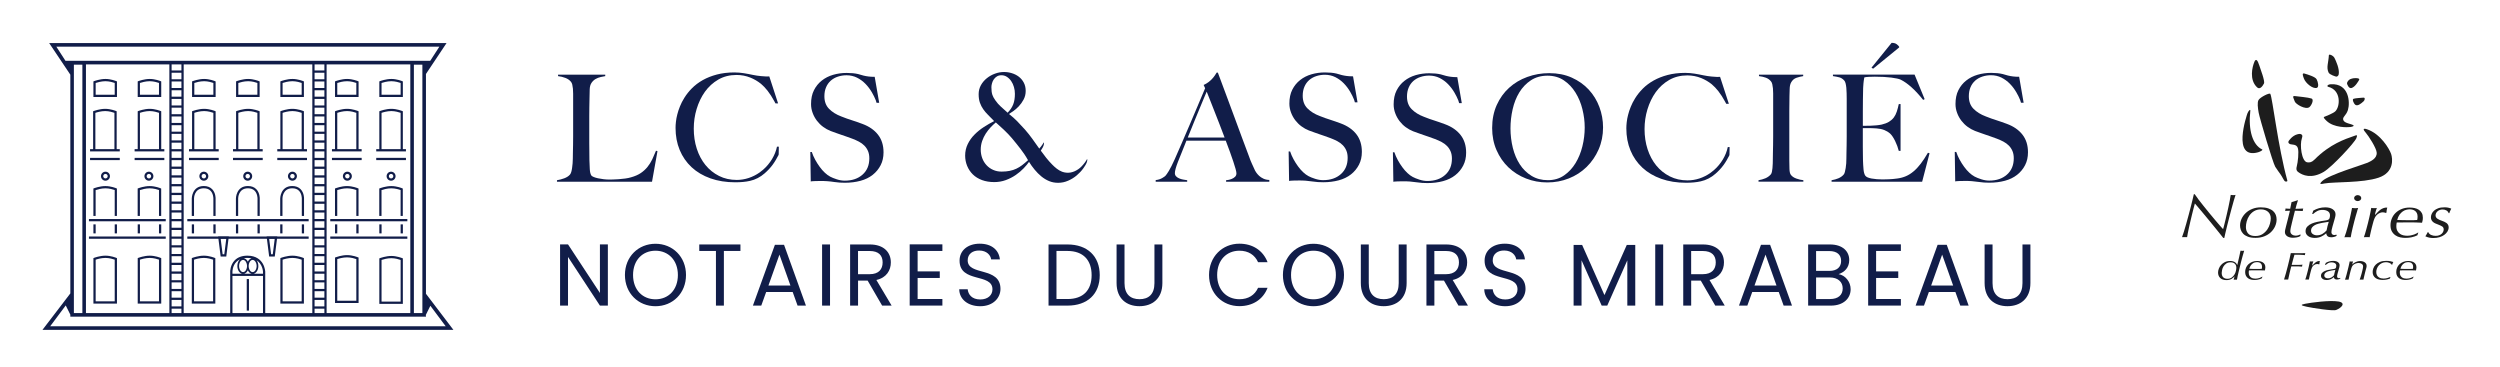 <svg width="545" height="80" viewBox="0 0 545 80" fill="none" xmlns="http://www.w3.org/2000/svg">
<path d="M142.12 39.614H121.42V39.289C121.957 39.202 122.488 39.063 123.018 38.866C123.543 38.668 123.959 38.401 124.259 38.053C124.368 37.926 124.455 37.734 124.536 37.485C124.611 37.236 124.668 36.951 124.715 36.627C124.755 36.302 124.795 35.959 124.83 35.605C124.865 35.252 124.876 34.898 124.876 34.55C124.876 34.248 124.876 33.836 124.893 33.32C124.905 32.804 124.916 32.235 124.928 31.62C124.94 31.005 124.945 30.373 124.945 29.723V20.419C124.945 20.03 124.928 19.671 124.899 19.334C124.865 18.998 124.818 18.702 124.755 18.441C124.691 18.18 124.593 17.977 124.466 17.826C124.166 17.46 123.763 17.176 123.255 16.985C122.747 16.788 122.217 16.66 121.657 16.596V16.271H131.943V16.596C131.666 16.642 131.332 16.706 130.945 16.793C130.559 16.88 130.195 17.02 129.849 17.217C129.503 17.414 129.209 17.687 128.961 18.046C128.713 18.4 128.58 18.876 128.557 19.456C128.534 20.21 128.516 20.906 128.511 21.533C128.499 22.159 128.488 22.774 128.476 23.383C128.464 23.986 128.459 24.613 128.459 25.263V31.162C128.459 31.725 128.459 32.305 128.476 32.897C128.488 33.494 128.493 34.155 128.493 34.892C128.516 35.582 128.539 36.244 128.574 36.87C128.609 37.497 128.718 37.961 128.914 38.262C129.001 38.373 129.174 38.477 129.428 38.587C129.687 38.697 129.999 38.784 130.362 38.866C130.726 38.941 131.124 39.005 131.557 39.063C131.984 39.115 132.416 39.144 132.849 39.144C133.022 39.144 133.293 39.144 133.674 39.127C134.049 39.115 134.464 39.092 134.914 39.063C135.364 39.028 135.826 38.982 136.299 38.918C136.772 38.854 137.193 38.767 137.556 38.657C138.416 38.419 139.131 38.106 139.703 37.717C140.274 37.328 140.758 36.882 141.168 36.371C141.578 35.867 141.918 35.31 142.201 34.718C142.478 34.126 142.749 33.5 143.008 32.856L143.331 32.955L142.137 39.631L142.12 39.614Z" fill="#111D49"/>
<path d="M169.782 31.962L169.771 32.722L169.754 33.627V33.645C169.742 33.819 169.557 34.068 169.477 34.225C169.379 34.422 169.269 34.619 169.159 34.811C168.94 35.193 168.698 35.559 168.438 35.913C167.925 36.615 167.325 37.235 166.673 37.804C165.767 38.599 164.665 39.179 163.488 39.434C162.56 39.643 161.498 39.741 160.292 39.741C158.296 39.741 156.49 39.457 154.881 38.883C153.266 38.309 151.898 37.502 150.768 36.452C149.643 35.402 148.771 34.149 148.171 32.693C147.566 31.237 147.271 29.63 147.271 27.884C147.271 27.49 147.295 27.049 147.352 26.556C147.404 26.057 147.502 25.523 147.646 24.966C147.785 24.404 147.975 23.812 148.229 23.197C148.471 22.582 148.789 21.962 149.181 21.335C149.631 20.604 150.191 19.897 150.854 19.23C151.523 18.557 152.308 17.971 153.208 17.46C154.108 16.956 155.129 16.549 156.271 16.248C157.414 15.946 158.688 15.79 160.108 15.79C161.527 15.79 162.796 16.056 164.129 16.329C164.7 16.445 165.283 16.538 165.877 16.59C166.257 16.631 166.644 16.66 167.025 16.671C167.094 16.671 167.359 16.671 167.706 16.66L169.621 22.536H169.05C168.969 22.385 168.894 22.234 168.813 22.089C168.34 21.208 167.844 20.442 167.331 19.78C166.869 19.195 166.39 18.69 165.894 18.272C165.894 18.272 165.883 18.272 165.877 18.261C165.19 17.71 164.434 17.269 163.604 16.927C162.646 16.538 161.631 16.341 160.558 16.341C159.075 16.341 157.754 16.677 156.594 17.344C155.435 18.017 154.466 18.905 153.675 20.001C152.891 21.103 152.291 22.356 151.869 23.748C151.448 25.14 151.241 26.573 151.241 28.047C151.241 29.601 151.46 31.063 151.898 32.421C152.342 33.784 152.971 34.967 153.785 35.971C154.604 36.974 155.59 37.769 156.75 38.355C157.91 38.941 159.202 39.225 160.615 39.225C162.386 39.225 164.123 38.633 165.571 37.618C165.848 37.427 166.113 37.212 166.367 36.992C167.134 36.325 167.775 35.547 168.306 34.677C168.83 33.801 169.194 32.896 169.384 31.968H169.777L169.782 31.962Z" fill="#111D49"/>
<path d="M267.286 39.614V39.289C267.349 39.289 267.505 39.266 267.753 39.225C268.001 39.184 268.261 39.109 268.526 38.999C268.797 38.889 269.034 38.738 269.236 38.546C269.438 38.349 269.541 38.106 269.541 37.798C269.541 37.601 269.484 37.288 269.363 36.841C269.241 36.4 269.08 35.861 268.861 35.222C268.647 34.584 268.399 33.877 268.122 33.099C267.839 32.322 267.54 31.51 267.216 30.669H258.638C258.315 31.493 258.003 32.276 257.703 33.018C257.403 33.767 257.103 34.515 256.797 35.269C256.347 36.435 256.123 37.259 256.123 37.734C256.123 38.013 256.209 38.251 256.382 38.43C256.555 38.616 256.774 38.767 257.046 38.883C257.317 39.005 257.605 39.086 257.917 39.144C258.228 39.196 258.522 39.248 258.805 39.289V39.614H251.94V39.26C252.5 39.196 252.978 39.045 253.376 38.807C253.774 38.57 254.005 38.407 254.069 38.32C254.219 38.169 254.467 37.81 254.813 37.253C255.153 36.69 255.574 35.861 256.071 34.758C256.521 33.743 257.028 32.589 257.588 31.29C258.147 29.99 258.719 28.656 259.313 27.287C259.901 25.912 260.49 24.532 261.072 23.139C261.655 21.747 262.203 20.442 262.717 19.235L262.393 18.522C262.78 18.348 263.132 18.145 263.443 17.907C263.755 17.669 264.032 17.42 264.268 17.159C264.505 16.898 264.701 16.648 264.863 16.41C265.024 16.172 265.145 15.975 265.232 15.825H265.491C266.161 17.617 266.79 19.322 267.395 20.929C267.995 22.542 268.572 24.091 269.12 25.581C269.668 27.072 270.199 28.517 270.718 29.909C271.232 31.301 271.751 32.682 272.264 34.045C272.501 34.718 272.72 35.275 272.928 35.716C273.13 36.157 273.36 36.661 273.62 37.224C273.66 37.311 273.759 37.462 273.909 37.676C274.059 37.891 274.26 38.111 274.503 38.343C274.751 38.57 275.057 38.773 275.42 38.941C275.783 39.115 276.216 39.214 276.712 39.231V39.62H267.297L267.286 39.614ZM263.063 19.966C262.936 20.245 262.745 20.691 262.497 21.295C262.249 21.898 261.943 22.635 261.58 23.499C261.217 24.363 260.813 25.344 260.369 26.434C259.93 27.525 259.451 28.708 258.932 29.984H266.963C266.599 29.01 266.224 28.041 265.849 27.067C265.474 26.092 265.105 25.158 264.753 24.265C264.401 23.366 264.078 22.548 263.784 21.799C263.495 21.051 263.253 20.442 263.057 19.966H263.063Z" fill="#111D49"/>
<path d="M348.502 32.577C347.856 34.045 346.979 35.321 345.877 36.4C344.77 37.479 343.477 38.314 342.006 38.895C340.535 39.48 338.972 39.77 337.316 39.77C335.66 39.77 334.137 39.486 332.672 38.912C331.212 38.338 329.932 37.531 328.836 36.481C327.739 35.431 326.874 34.178 326.24 32.722C325.605 31.266 325.288 29.66 325.288 27.908C325.288 26.051 325.622 24.381 326.286 22.901C326.955 21.422 327.849 20.169 328.98 19.143C330.111 18.116 331.432 17.327 332.943 16.776C334.46 16.225 336.053 15.946 337.731 15.946C339.56 15.946 341.199 16.271 342.647 16.921C344.095 17.57 345.329 18.441 346.339 19.531C347.349 20.622 348.122 21.881 348.658 23.308C349.195 24.735 349.466 26.225 349.466 27.78C349.466 29.509 349.143 31.11 348.497 32.577H348.502ZM344.972 23.824C344.637 22.484 344.135 21.266 343.454 20.175C342.779 19.085 341.931 18.197 340.922 17.518C339.912 16.84 338.718 16.497 337.345 16.497C335.972 16.497 334.737 16.84 333.716 17.518C332.695 18.197 331.859 19.079 331.201 20.158C330.543 21.237 330.064 22.466 329.753 23.835C329.441 25.21 329.286 26.597 329.286 28C329.286 29.404 329.459 30.884 329.799 32.247C330.145 33.61 330.653 34.811 331.328 35.843C332.003 36.882 332.857 37.711 333.878 38.338C334.899 38.964 336.087 39.277 337.437 39.277C338.787 39.277 339.97 38.929 340.968 38.239C341.966 37.549 342.802 36.655 343.466 35.565C344.129 34.474 344.631 33.244 344.966 31.887C345.3 30.524 345.468 29.166 345.468 27.803C345.468 26.44 345.3 25.158 344.966 23.818L344.972 23.824Z" fill="#111D49"/>
<path d="M383.354 39.614V39.289C383.89 39.202 384.392 39.063 384.853 38.866C385.315 38.668 385.707 38.39 386.03 38.025C386.14 37.897 386.221 37.711 386.273 37.473C386.325 37.236 386.371 36.957 386.4 36.632C386.434 36.307 386.452 35.965 386.463 35.611C386.475 35.257 386.48 34.904 386.48 34.556C386.48 34.254 386.48 33.842 386.498 33.326C386.509 32.809 386.521 32.241 386.532 31.626C386.544 31.011 386.55 30.379 386.55 29.729V20.355C386.55 19.966 386.532 19.607 386.503 19.27C386.469 18.934 386.423 18.632 386.359 18.365C386.296 18.093 386.198 17.884 386.071 17.733C385.771 17.368 385.402 17.101 384.957 16.938C384.513 16.776 384.017 16.66 383.457 16.596V16.271H393.097V16.596C392.647 16.66 392.163 16.782 391.649 16.95C391.136 17.124 390.738 17.466 390.455 17.988C390.259 18.354 390.161 18.818 390.149 19.381C390.138 19.943 390.121 20.471 390.103 20.97C390.103 21.509 390.103 22.043 390.086 22.577C390.074 23.105 390.069 23.644 390.069 24.184V35.043C390.069 35.669 390.08 36.273 390.103 36.858C390.126 37.444 390.219 37.85 390.392 38.088C390.651 38.454 391.061 38.738 391.615 38.929C392.174 39.127 392.676 39.243 393.132 39.283V39.608H383.365L383.354 39.614Z" fill="#111D49"/>
<path d="M419.012 39.614H399.282V39.289C399.818 39.202 400.32 39.063 400.782 38.865C401.243 38.668 401.624 38.401 401.924 38.053C402.034 37.926 402.12 37.734 402.184 37.485C402.247 37.235 402.305 36.951 402.362 36.626C402.414 36.301 402.455 35.959 402.478 35.605C402.501 35.252 402.512 34.898 402.512 34.55C402.512 34.248 402.512 33.836 402.53 33.32C402.541 32.804 402.553 32.235 402.564 31.62C402.576 31.005 402.582 30.373 402.582 29.723V21.521C402.582 21.132 402.582 20.732 402.564 20.32C402.553 19.908 402.53 19.52 402.501 19.154C402.466 18.789 402.414 18.458 402.339 18.168C402.264 17.878 402.161 17.663 402.034 17.536C401.711 17.188 401.364 16.967 401.001 16.869C400.637 16.77 400.164 16.677 399.582 16.59V16.265H417.379L419.572 21.614L419.248 21.776C417.506 19.595 415.874 18.122 414.351 17.367C413.987 17.194 413.306 17.043 412.32 16.915C411.333 16.787 410.128 16.718 408.708 16.718C408.258 16.718 407.808 16.729 407.37 16.753C406.932 16.776 406.614 16.816 406.418 16.88C406.395 17.008 406.372 17.136 406.355 17.252C406.332 17.373 406.308 17.507 406.291 17.657C406.268 17.808 406.245 18.011 406.228 18.255C406.205 18.505 406.182 18.823 406.164 19.212C406.141 19.966 406.124 20.796 406.118 21.695C406.107 22.594 406.101 23.441 406.101 24.241V27.42H406.712C407.035 27.42 407.399 27.42 407.808 27.403C408.218 27.391 408.639 27.368 409.083 27.322C409.522 27.281 409.897 27.223 410.197 27.159C410.843 27.009 411.379 26.805 411.806 26.544C412.233 26.283 412.585 25.97 412.856 25.605C413.128 25.239 413.341 24.81 413.503 24.323C413.664 23.835 413.808 23.29 413.935 22.687H414.322V32.896H413.935C413.762 32.206 413.503 31.493 413.145 30.756C412.787 30.019 412.418 29.468 412.031 29.103C411.685 28.801 411.276 28.552 410.791 28.354C410.306 28.157 409.741 28.041 409.101 27.995C408.778 27.971 408.506 27.96 408.276 27.948C408.051 27.937 407.831 27.931 407.612 27.931H406.095V31.951C406.095 32.554 406.095 33.111 406.112 33.621C406.124 34.132 406.13 34.567 406.13 34.932C406.153 35.623 406.187 36.278 406.245 36.893C406.297 37.508 406.424 37.966 406.614 38.268C406.81 38.57 407.272 38.784 407.999 38.918C408.731 39.045 409.528 39.115 410.387 39.115C410.751 39.115 411.218 39.103 411.789 39.08C412.36 39.057 412.954 39.005 413.578 38.918C414.264 38.831 414.899 38.662 415.481 38.413C416.064 38.164 416.618 37.816 417.16 37.357C417.697 36.905 418.216 36.348 418.724 35.687C419.231 35.025 419.75 34.231 420.287 33.303L420.645 33.401L419.035 39.591L419.012 39.614ZM408.339 14.977L407.987 14.751L412.372 9.339C412.845 9.339 413.208 9.438 413.468 9.629C413.727 9.826 413.906 10.006 414.016 10.18V10.343L408.339 14.977Z" fill="#111D49"/>
<path d="M237.027 34.637C236.963 34.66 236.923 34.793 236.888 34.845C236.842 34.927 236.796 34.996 236.744 35.083C236.646 35.228 236.548 35.362 236.444 35.501C236.236 35.779 236.005 36.046 235.763 36.296C235.555 36.51 235.319 36.713 235.071 36.882C234.563 37.235 233.986 37.502 233.381 37.607C232.763 37.717 232.117 37.653 231.529 37.433C230.692 37.114 230 36.499 229.365 35.861C228.442 34.927 227.652 33.9 226.896 32.844C227.063 32.606 227.208 32.357 227.34 32.102C227.45 31.881 227.542 31.643 227.577 31.405C227.588 31.353 227.611 31.075 227.577 31.04C227.577 31.04 227.565 31.04 227.56 31.04C227.496 31.127 227.45 31.197 227.427 31.237C227.381 31.313 227.335 31.382 227.277 31.469C227.185 31.614 227.086 31.748 226.983 31.887C226.85 32.061 226.712 32.235 226.562 32.397C225.563 30.988 224.594 29.543 223.44 28.244C222.904 27.641 222.35 27.055 221.796 26.481C221.237 25.906 220.619 25.361 219.956 24.845C220.169 24.717 220.481 24.514 220.891 24.23C221.294 23.946 221.698 23.598 222.096 23.174C222.494 22.751 222.846 22.263 223.146 21.701C223.446 21.138 223.602 20.512 223.602 19.821C223.602 19.131 223.458 18.522 223.181 18.006C222.904 17.483 222.54 17.06 222.096 16.718C221.658 16.387 221.162 16.132 220.596 15.958C220.037 15.784 219.471 15.697 218.889 15.697C218.219 15.697 217.556 15.813 216.904 16.056C216.252 16.294 215.658 16.625 215.133 17.048C214.608 17.466 214.17 17.977 213.841 18.568C213.512 19.16 213.345 19.821 213.345 20.529C213.345 21.237 213.431 21.857 213.616 22.379C213.795 22.901 214.043 23.377 214.343 23.806C214.643 24.236 214.995 24.653 215.404 25.054C215.808 25.454 216.252 25.901 216.725 26.399C215.993 26.765 215.254 27.194 214.498 27.681C213.743 28.169 213.062 28.714 212.45 29.335C211.833 29.95 211.343 30.64 210.968 31.411C210.593 32.177 210.402 33.012 210.402 33.923C210.402 34.7 210.547 35.449 210.835 36.162C211.129 36.876 211.545 37.496 212.081 38.024C212.618 38.552 213.287 38.964 214.083 39.26C214.879 39.55 215.773 39.695 216.754 39.695C217.637 39.695 218.473 39.55 219.269 39.26C220.066 38.964 220.792 38.593 221.444 38.14C222.102 37.682 222.673 37.201 223.169 36.678C223.66 36.156 224.052 35.698 224.329 35.286C224.692 35.872 225.102 36.441 225.552 36.986C226.008 37.537 226.492 38.03 227.017 38.459C227.542 38.889 228.108 39.231 228.708 39.48C229.308 39.73 229.965 39.852 230.675 39.852C231.425 39.852 232.152 39.701 232.85 39.393C233.548 39.092 234.177 38.703 234.736 38.227C235.273 37.769 235.763 37.259 236.173 36.684C236.317 36.487 236.444 36.29 236.571 36.081C236.704 35.866 236.836 35.64 236.917 35.397C236.998 35.182 237.073 34.874 236.998 34.648L237.027 34.637ZM216.321 20.616C216.189 20.227 216.125 19.688 216.125 18.992C216.125 18.736 216.171 18.452 216.258 18.151C216.339 17.849 216.471 17.565 216.644 17.309C216.818 17.048 217.043 16.834 217.325 16.66C217.602 16.486 217.937 16.404 218.323 16.404C218.75 16.404 219.148 16.52 219.512 16.758C219.875 16.996 220.192 17.309 220.446 17.686C220.706 18.064 220.902 18.493 221.041 18.98C221.185 19.467 221.248 19.96 221.248 20.453C221.248 21.358 221.127 22.124 220.879 22.756C220.637 23.383 220.233 23.986 219.667 24.572C219.085 24.056 218.589 23.603 218.168 23.226C217.746 22.849 217.36 22.403 216.991 21.881C216.668 21.422 216.437 21.005 216.31 20.616H216.321ZM222.835 36C222.425 36.313 221.998 36.568 221.56 36.777C221.121 36.986 220.642 37.142 220.123 37.247C219.604 37.357 219.016 37.409 218.346 37.409C217.677 37.409 217.066 37.288 216.512 37.038C215.952 36.794 215.468 36.446 215.058 36.006C214.648 35.559 214.337 35.048 214.123 34.468C213.91 33.888 213.8 33.268 213.8 32.618C213.8 31.968 213.904 31.348 214.106 30.756C214.314 30.164 214.573 29.613 214.896 29.12C215.22 28.627 215.577 28.169 215.958 27.757C216.344 27.351 216.725 26.991 217.089 26.689C217.296 26.887 217.562 27.119 217.873 27.403C218.185 27.681 218.508 27.977 218.842 28.29C219.171 28.604 219.494 28.923 219.806 29.248C220.117 29.572 220.383 29.868 220.596 30.123C220.983 30.599 221.335 31.028 221.646 31.405C221.958 31.783 222.246 32.154 222.512 32.508C222.777 32.861 223.042 33.227 223.302 33.604C223.562 33.987 223.827 34.422 224.11 34.921C223.654 35.333 223.227 35.698 222.817 36.011L222.835 36Z" fill="#111D49"/>
<path d="M192.61 33.221C192.61 34.26 192.403 35.194 191.982 36.011C191.561 36.829 190.984 37.537 190.239 38.123C189.495 38.709 188.613 39.138 187.58 39.417C186.547 39.695 185.416 39.84 184.193 39.84C183.415 39.84 182.653 39.799 181.88 39.678C180.83 39.515 179.832 39.44 178.77 39.457C178.626 39.457 176.746 39.463 176.746 39.579L176.647 33.129H176.971C177.167 33.714 177.409 34.277 177.715 34.828C178.015 35.379 178.344 35.895 178.701 36.383C179.053 36.87 179.428 37.294 179.826 37.665C180.219 38.03 180.605 38.314 180.974 38.506C181.338 38.703 181.822 38.895 182.422 39.092C183.022 39.289 183.605 39.382 184.165 39.382C185.757 39.382 187.049 38.947 188.03 38.071C189.022 37.195 189.512 36.011 189.512 34.521C189.512 33.917 189.42 33.384 189.224 32.931C189.028 32.473 188.768 32.084 188.434 31.748C188.105 31.411 187.707 31.127 187.257 30.884C186.801 30.646 186.322 30.431 185.803 30.234C185.284 30.042 184.84 29.88 184.453 29.747C184.061 29.619 183.703 29.491 183.368 29.375C183.04 29.259 182.688 29.137 182.342 29.016C181.984 28.9 181.563 28.743 181.061 28.552C180.507 28.337 179.97 28.035 179.451 27.658C178.932 27.281 178.488 26.834 178.096 26.33C177.709 25.819 177.397 25.262 177.167 24.642C176.93 24.021 176.809 23.371 176.809 22.681C176.809 21.515 177.017 20.506 177.444 19.665C177.871 18.823 178.436 18.122 179.157 17.559C179.867 16.996 180.692 16.579 181.632 16.306C182.567 16.033 183.547 15.9 184.58 15.9C185.543 15.9 186.374 15.981 187.061 16.143C187.516 16.254 187.909 16.364 188.255 16.48C188.964 16.654 189.714 16.747 190.511 16.747H190.684L190.701 16.84L191.445 21.144L191.664 22.414H191.087C191.03 22.205 190.966 22.014 190.909 21.828C190.684 21.271 190.412 20.715 190.089 20.163C189.686 19.462 189.212 18.835 188.67 18.278C188.134 17.727 187.522 17.28 186.836 16.933C186.149 16.59 185.382 16.41 184.545 16.41C183.882 16.41 183.253 16.509 182.665 16.706C182.07 16.898 181.557 17.194 181.113 17.576C180.674 17.971 180.328 18.447 180.086 19.021C179.838 19.595 179.717 20.25 179.717 20.982C179.717 22.13 180.057 23.047 180.744 23.737C181.424 24.427 182.318 24.984 183.409 25.39C183.836 25.564 184.24 25.715 184.615 25.848C184.99 25.976 185.359 26.104 185.728 26.22C186.091 26.336 186.461 26.457 186.836 26.591C187.211 26.718 187.603 26.858 188.013 27.014C189.472 27.554 190.603 28.337 191.405 29.364C192.207 30.39 192.61 31.672 192.61 33.204V33.221Z" fill="#111D49"/>
<path d="M296.886 33.111C296.886 34.149 296.679 35.083 296.258 35.901C295.836 36.719 295.259 37.427 294.515 38.013C293.771 38.599 292.888 39.028 291.856 39.306C290.823 39.585 289.692 39.73 288.469 39.73C287.69 39.73 286.929 39.689 286.156 39.567C285.106 39.405 284.108 39.329 283.046 39.347C282.902 39.347 281.021 39.353 281.021 39.469L280.923 33.018H281.246C281.443 33.604 281.685 34.167 281.991 34.718C282.291 35.269 282.619 35.785 282.977 36.272C283.329 36.76 283.704 37.183 284.102 37.554C284.494 37.92 284.881 38.204 285.25 38.395C285.614 38.593 286.098 38.784 286.698 38.981C287.298 39.179 287.881 39.271 288.44 39.271C290.033 39.271 291.325 38.836 292.306 37.96C293.298 37.084 293.788 35.901 293.788 34.41C293.788 33.807 293.696 33.273 293.5 32.821C293.304 32.363 293.044 31.974 292.71 31.637C292.381 31.301 291.983 31.017 291.533 30.773C291.077 30.535 290.598 30.321 290.079 30.123C289.56 29.932 289.115 29.77 288.729 29.636C288.337 29.509 287.979 29.381 287.644 29.265C287.315 29.149 286.964 29.027 286.617 28.905C286.26 28.789 285.839 28.633 285.337 28.441C284.783 28.227 284.246 27.925 283.727 27.548C283.208 27.171 282.764 26.724 282.371 26.22C281.985 25.709 281.673 25.152 281.443 24.531C281.206 23.911 281.085 23.261 281.085 22.571C281.085 21.405 281.293 20.395 281.719 19.554C282.146 18.713 282.712 18.011 283.433 17.449C284.142 16.886 284.967 16.468 285.908 16.196C286.842 15.923 287.823 15.79 288.856 15.79C289.819 15.79 290.65 15.871 291.337 16.033C291.792 16.143 292.185 16.254 292.531 16.37C293.24 16.544 293.99 16.637 294.786 16.637H294.959L294.977 16.729L295.721 21.034L295.94 22.304H295.363C295.306 22.095 295.242 21.904 295.184 21.718C294.959 21.161 294.688 20.604 294.365 20.053C293.961 19.351 293.488 18.725 292.946 18.168C292.41 17.617 291.798 17.17 291.112 16.822C290.425 16.48 289.658 16.3 288.821 16.3C288.158 16.3 287.529 16.399 286.94 16.596C286.346 16.787 285.833 17.083 285.389 17.466C284.95 17.86 284.604 18.336 284.362 18.91C284.114 19.485 283.992 20.14 283.992 20.871C283.992 22.02 284.333 22.936 285.019 23.627C285.7 24.317 286.594 24.874 287.685 25.28C288.112 25.454 288.515 25.605 288.89 25.738C289.265 25.866 289.635 25.993 290.004 26.109C290.367 26.225 290.737 26.347 291.112 26.48C291.487 26.608 291.879 26.747 292.288 26.904C293.748 27.444 294.879 28.227 295.681 29.253C296.483 30.28 296.886 31.562 296.886 33.093V33.111Z" fill="#111D49"/>
<path d="M319.617 33.291C319.617 34.329 319.409 35.263 318.988 36.081C318.567 36.899 317.99 37.607 317.246 38.193C316.502 38.779 315.619 39.208 314.586 39.486C313.554 39.765 312.423 39.91 311.2 39.91C310.421 39.91 309.659 39.869 308.886 39.747C307.836 39.585 306.838 39.509 305.777 39.527C305.633 39.527 303.752 39.533 303.752 39.649L303.654 33.198H303.977C304.173 33.784 304.415 34.347 304.721 34.898C305.021 35.449 305.35 35.965 305.708 36.452C306.06 36.94 306.435 37.363 306.833 37.734C307.225 38.1 307.611 38.384 307.981 38.575C308.344 38.773 308.829 38.964 309.429 39.161C310.029 39.358 310.611 39.451 311.171 39.451C312.763 39.451 314.055 39.016 315.036 38.14C316.028 37.264 316.519 36.081 316.519 34.59C316.519 33.987 316.427 33.453 316.23 33.001C316.034 32.542 315.775 32.154 315.44 31.817C315.111 31.481 314.713 31.197 314.263 30.953C313.807 30.715 313.329 30.501 312.809 30.303C312.29 30.112 311.846 29.95 311.459 29.816C311.067 29.689 310.709 29.561 310.375 29.445C310.046 29.329 309.694 29.207 309.348 29.085C308.99 28.969 308.569 28.813 308.067 28.621C307.513 28.407 306.977 28.105 306.458 27.728C305.938 27.351 305.494 26.904 305.102 26.399C304.715 25.889 304.404 25.332 304.173 24.711C303.937 24.091 303.815 23.441 303.815 22.751C303.815 21.585 304.023 20.575 304.45 19.734C304.877 18.893 305.442 18.191 306.163 17.628C306.873 17.066 307.698 16.648 308.638 16.375C309.573 16.103 310.554 15.97 311.586 15.97C312.55 15.97 313.38 16.051 314.067 16.213C314.523 16.323 314.915 16.434 315.261 16.55C315.971 16.724 316.721 16.816 317.517 16.816H317.69L317.707 16.909L318.451 21.213L318.671 22.484H318.094C318.036 22.275 317.973 22.084 317.915 21.898C317.69 21.341 317.419 20.784 317.096 20.233C316.692 19.531 316.219 18.905 315.677 18.348C315.14 17.797 314.529 17.35 313.842 17.002C313.155 16.66 312.388 16.48 311.552 16.48C310.888 16.48 310.259 16.579 309.671 16.776C309.077 16.967 308.563 17.263 308.119 17.646C307.681 18.04 307.334 18.516 307.092 19.09C306.844 19.665 306.723 20.32 306.723 21.051C306.723 22.2 307.063 23.116 307.75 23.806C308.431 24.497 309.325 25.054 310.415 25.46C310.842 25.634 311.246 25.785 311.621 25.918C311.996 26.046 312.365 26.173 312.734 26.289C313.098 26.405 313.467 26.527 313.842 26.66C314.217 26.788 314.609 26.927 315.019 27.084C316.478 27.623 317.609 28.407 318.411 29.433C319.213 30.46 319.617 31.742 319.617 33.273V33.291Z" fill="#111D49"/>
<path d="M377.053 32.061L377.042 32.821L377.025 33.726V33.743C377.013 33.917 376.828 34.167 376.748 34.323C376.65 34.52 376.54 34.718 376.43 34.909C376.211 35.292 375.969 35.657 375.709 36.011C375.196 36.713 374.596 37.334 373.944 37.902C373.038 38.697 371.936 39.277 370.759 39.532C369.83 39.741 368.769 39.84 367.563 39.84C365.567 39.84 363.761 39.556 362.152 38.981C360.537 38.407 359.169 37.601 358.039 36.551C356.914 35.501 356.042 34.248 355.442 32.792C354.837 31.336 354.542 29.729 354.542 27.983C354.542 27.588 354.566 27.148 354.623 26.655C354.675 26.156 354.773 25.622 354.917 25.065C355.056 24.503 355.246 23.911 355.5 23.296C355.742 22.681 356.06 22.06 356.452 21.434C356.902 20.703 357.462 19.995 358.125 19.328C358.794 18.655 359.579 18.069 360.479 17.559C361.379 17.054 362.4 16.648 363.542 16.346C364.684 16.045 365.959 15.888 367.379 15.888C368.798 15.888 370.067 16.155 371.4 16.428C371.971 16.544 372.554 16.637 373.148 16.689C373.528 16.729 373.915 16.758 374.296 16.77C374.365 16.77 374.63 16.77 374.977 16.758L376.892 22.635H376.321C376.24 22.484 376.165 22.333 376.084 22.188C375.611 21.306 375.115 20.541 374.602 19.879C374.14 19.293 373.661 18.789 373.165 18.371C373.165 18.371 373.153 18.371 373.148 18.359C372.461 17.808 371.705 17.367 370.875 17.025C369.917 16.637 368.902 16.439 367.829 16.439C366.346 16.439 365.025 16.776 363.865 17.443C362.706 18.116 361.736 19.003 360.946 20.1C360.162 21.202 359.562 22.455 359.14 23.847C358.719 25.239 358.512 26.672 358.512 28.145C358.512 29.7 358.731 31.162 359.169 32.519C359.614 33.882 360.242 35.066 361.056 36.069C361.875 37.073 362.861 37.868 364.021 38.453C365.181 39.039 366.473 39.324 367.886 39.324C369.657 39.324 371.394 38.732 372.842 37.717C373.119 37.525 373.384 37.311 373.638 37.09C374.405 36.423 375.046 35.646 375.576 34.776C376.101 33.9 376.465 32.995 376.655 32.067H377.048L377.053 32.061Z" fill="#111D49"/>
<path d="M442.1 33.209C442.1 34.248 441.892 35.182 441.471 36C441.05 36.818 440.473 37.525 439.729 38.111C438.984 38.697 438.102 39.126 437.069 39.405C436.036 39.683 434.906 39.828 433.683 39.828C432.904 39.828 432.142 39.788 431.369 39.666C430.319 39.504 429.321 39.428 428.26 39.446C428.116 39.446 426.235 39.451 426.235 39.567L426.137 33.117H426.46C426.656 33.703 426.898 34.265 427.204 34.816C427.504 35.367 427.833 35.884 428.191 36.371C428.542 36.858 428.917 37.282 429.315 37.653C429.708 38.019 430.094 38.303 430.464 38.494C430.827 38.691 431.312 38.883 431.912 39.08C432.512 39.277 433.094 39.37 433.654 39.37C435.246 39.37 436.538 38.935 437.519 38.059C438.511 37.183 439.002 36 439.002 34.509C439.002 33.906 438.909 33.372 438.713 32.919C438.517 32.461 438.258 32.073 437.923 31.736C437.594 31.4 437.196 31.115 436.746 30.872C436.29 30.634 435.811 30.419 435.292 30.222C434.773 30.031 434.329 29.868 433.942 29.735C433.55 29.607 433.192 29.48 432.858 29.364C432.529 29.248 432.177 29.126 431.831 29.004C431.473 28.888 431.052 28.731 430.55 28.54C429.996 28.325 429.46 28.024 428.94 27.646C428.421 27.27 427.977 26.823 427.585 26.318C427.198 25.808 426.887 25.251 426.656 24.63C426.419 24.009 426.298 23.36 426.298 22.669C426.298 21.503 426.506 20.494 426.933 19.653C427.36 18.812 427.925 18.11 428.646 17.547C429.356 16.985 430.181 16.567 431.121 16.294C432.056 16.022 433.037 15.888 434.069 15.888C435.033 15.888 435.863 15.969 436.55 16.132C437.006 16.242 437.398 16.352 437.744 16.468C438.454 16.642 439.204 16.735 440 16.735H440.173L440.19 16.828L440.934 21.132L441.154 22.402H440.577C440.519 22.194 440.456 22.002 440.398 21.817C440.173 21.26 439.902 20.703 439.579 20.152C439.175 19.45 438.702 18.823 438.159 18.267C437.623 17.715 437.011 17.269 436.325 16.921C435.638 16.578 434.871 16.399 434.035 16.399C433.371 16.399 432.742 16.497 432.154 16.695C431.56 16.886 431.046 17.182 430.602 17.565C430.164 17.959 429.817 18.435 429.575 19.009C429.327 19.583 429.206 20.239 429.206 20.97C429.206 22.118 429.546 23.035 430.233 23.725C430.914 24.415 431.808 24.972 432.898 25.378C433.325 25.552 433.729 25.703 434.104 25.837C434.479 25.964 434.848 26.092 435.217 26.208C435.581 26.324 435.95 26.446 436.325 26.579C436.7 26.707 437.092 26.846 437.502 27.003C438.961 27.542 440.092 28.325 440.894 29.352C441.696 30.379 442.1 31.661 442.1 33.192V33.209Z" fill="#111D49"/>
<path d="M132.514 53.275V66.623H130.783L123.826 56.013V66.623H122.095V53.275H123.826L130.783 63.867V53.275H132.514Z" fill="#111D49"/>
<path d="M142.893 66.756C139.166 66.756 136.235 63.943 136.235 59.946C136.235 55.949 139.166 53.141 142.893 53.141C146.62 53.141 149.55 55.955 149.55 59.946C149.55 63.937 146.643 66.756 142.893 66.756ZM142.893 65.248C145.691 65.248 147.779 63.2 147.779 59.952C147.779 56.703 145.685 54.655 142.893 54.655C140.101 54.655 138.006 56.68 138.006 59.952C138.006 63.223 140.101 65.248 142.893 65.248Z" fill="#111D49"/>
<path d="M152.44 53.292H161.417V54.708H157.806V66.623H156.075V54.708H152.44V53.292Z" fill="#111D49"/>
<path d="M172.805 63.658H167.025L165.957 66.623H164.134L168.928 53.373H170.924L175.695 66.623H173.872L172.805 63.658ZM169.915 55.514L167.521 62.243H172.315L169.921 55.514H169.915Z" fill="#111D49"/>
<path d="M179.215 53.292H180.946V66.623H179.215V53.292Z" fill="#111D49"/>
<path d="M189.599 53.292C192.72 53.292 194.203 55.032 194.203 57.214C194.203 58.913 193.268 60.543 191.047 61.036L194.376 66.623H192.305L189.149 61.176H187.055V66.623H185.324V53.292H189.605H189.599ZM189.599 54.725H187.049V59.772H189.599C191.555 59.772 192.414 58.699 192.414 57.208C192.414 55.717 191.578 54.719 189.599 54.719V54.725Z" fill="#111D49"/>
<path d="M205.441 54.708H200.041V59.163H204.87V60.596H200.041V65.184H205.441V66.617H198.311V53.269H205.441V54.702V54.708Z" fill="#111D49"/>
<path d="M213.69 66.756C211.031 66.756 209.144 65.265 209.11 63.067H210.956C211.071 64.175 211.85 65.283 213.696 65.283C215.369 65.283 216.356 64.326 216.356 63.067C216.356 59.47 209.185 61.767 209.185 56.813C209.185 54.615 210.956 53.124 213.581 53.124C216.206 53.124 217.763 54.522 217.977 56.547H216.073C215.958 55.647 215.121 54.632 213.506 54.615C212.081 54.574 210.956 55.322 210.956 56.755C210.956 60.195 218.104 58.055 218.104 62.991C218.104 64.882 216.563 66.756 213.69 66.756Z" fill="#111D49"/>
<path d="M239.744 59.986C239.744 64.117 237.061 66.623 232.705 66.623H228.581V53.292H232.705C237.061 53.292 239.744 55.856 239.744 59.986ZM232.705 65.19C236.167 65.19 237.973 63.241 237.973 59.986C237.973 56.732 236.167 54.708 232.705 54.708H230.311V65.184H232.705V65.19Z" fill="#111D49"/>
<path d="M243.413 53.292H245.144V61.727C245.144 64.175 246.459 65.225 248.415 65.225C250.371 65.225 251.669 64.175 251.669 61.727V53.292H253.399V61.703C253.399 65.167 251.138 66.75 248.398 66.75C245.657 66.75 243.413 65.161 243.413 61.703V53.292Z" fill="#111D49"/>
<path d="M270.187 53.124C273.06 53.124 275.339 54.58 276.331 57.161H274.26C273.539 55.555 272.131 54.655 270.193 54.655C267.418 54.655 265.341 56.68 265.341 59.952C265.341 63.223 267.412 65.23 270.193 65.23C272.131 65.23 273.539 64.331 274.26 62.742H276.331C275.344 65.306 273.06 66.739 270.187 66.739C266.477 66.739 263.57 63.948 263.57 59.952C263.57 55.955 266.477 53.124 270.187 53.124Z" fill="#111D49"/>
<path d="M286.335 66.756C282.608 66.756 279.677 63.943 279.677 59.946C279.677 55.949 282.608 53.141 286.335 53.141C290.062 53.141 292.992 55.955 292.992 59.946C292.992 63.937 290.085 66.756 286.335 66.756ZM286.335 65.248C289.133 65.248 291.221 63.2 291.221 59.952C291.221 56.703 289.127 54.655 286.335 54.655C283.543 54.655 281.448 56.68 281.448 59.952C281.448 63.223 283.543 65.248 286.335 65.248Z" fill="#111D49"/>
<path d="M296.661 53.292H298.392V61.727C298.392 64.175 299.707 65.225 301.663 65.225C303.619 65.225 304.917 64.175 304.917 61.727V53.292H306.647V61.703C306.647 65.167 304.386 66.75 301.646 66.75C298.905 66.75 296.661 65.161 296.661 61.703V53.292Z" fill="#111D49"/>
<path d="M315.238 53.292C318.359 53.292 319.841 55.032 319.841 57.214C319.841 58.913 318.907 60.543 316.686 61.036L320.015 66.623H317.943L314.788 61.176H312.694V66.623H310.963V53.292H315.244H315.238ZM315.238 54.725H312.688V59.772H315.238C317.194 59.772 318.053 58.699 318.053 57.208C318.053 55.717 317.217 54.719 315.238 54.719V54.725Z" fill="#111D49"/>
<path d="M328.149 66.756C325.489 66.756 323.603 65.265 323.568 63.067H325.414C325.53 64.175 326.309 65.283 328.155 65.283C329.828 65.283 330.814 64.326 330.814 63.067C330.814 59.47 323.643 61.767 323.643 56.813C323.643 54.615 325.414 53.124 328.039 53.124C330.664 53.124 332.222 54.522 332.435 56.547H330.532C330.416 55.647 329.58 54.632 327.964 54.615C326.539 54.574 325.414 55.322 325.414 56.755C325.414 60.195 332.562 58.055 332.562 62.991C332.562 64.882 331.022 66.756 328.149 66.756Z" fill="#111D49"/>
<path d="M343.039 53.391H344.902L349.772 64.331L354.641 53.391H356.487V66.623H354.756V56.755L350.383 66.623H349.166L344.776 56.738V66.623H343.045V53.391H343.039Z" fill="#111D49"/>
<path d="M360.842 53.292H362.573V66.623H360.842V53.292Z" fill="#111D49"/>
<path d="M371.221 53.292C374.342 53.292 375.824 55.032 375.824 57.214C375.824 58.913 374.89 60.543 372.669 61.036L375.997 66.623H373.926L370.771 61.176H368.677V66.623H366.946V53.292H371.226H371.221ZM371.221 54.725H368.671V59.772H371.221C373.176 59.772 374.036 58.699 374.036 57.208C374.036 55.717 373.199 54.719 371.221 54.719V54.725Z" fill="#111D49"/>
<path d="M387.767 63.658H381.986L380.919 66.623H379.096L383.89 53.373H385.886L390.657 66.623H388.834L387.767 63.658ZM384.876 55.514L382.482 62.243H387.276L384.882 55.514H384.876Z" fill="#111D49"/>
<path d="M399.12 66.623H394.176V53.292H398.929C401.727 53.292 403.135 54.824 403.135 56.68C403.135 58.362 402.091 59.337 400.816 59.76C402.264 60.01 403.441 61.408 403.441 63.049C403.441 65.056 401.86 66.623 399.126 66.623H399.12ZM398.779 54.731H395.907V59.053H398.814C400.429 59.053 401.364 58.252 401.364 56.889C401.364 55.526 400.47 54.731 398.779 54.731ZM398.912 60.485H395.907V65.19H398.97C400.683 65.19 401.71 64.331 401.71 62.875C401.71 61.419 400.608 60.485 398.912 60.485Z" fill="#111D49"/>
<path d="M414.391 54.708H408.991V59.163H413.82V60.596H408.991V65.184H414.391V66.617H407.26V53.269H414.391V54.702V54.708Z" fill="#111D49"/>
<path d="M426.275 63.658H420.494L419.427 66.623H417.604L422.398 53.373H424.394L429.165 66.623H427.342L426.275 63.658ZM423.385 55.514L420.99 62.243H425.785L423.39 55.514H423.385Z" fill="#111D49"/>
<path d="M432.644 53.292H434.375V61.727C434.375 64.175 435.69 65.225 437.646 65.225C439.602 65.225 440.9 64.175 440.9 61.727V53.292H442.63V61.703C442.63 65.167 440.369 66.75 437.629 66.75C434.888 66.75 432.644 65.161 432.644 61.703V53.292Z" fill="#111D49"/>
<path d="M15.638 64.342L15.622 64.365V64.325L15.638 64.342Z" fill="#111D49"/>
<path d="M92.714 68.635H92.708V68.781H92.714V68.635Z" fill="#111D49"/>
<path d="M92.708 68.636V68.781H92.714V68.636H92.708ZM92.766 68.781H92.858V68.595L92.766 68.781Z" fill="#111D49"/>
<path d="M15.638 64.342L15.622 64.365V64.325L15.638 64.342Z" fill="#111D49"/>
<path d="M92.766 68.781H92.858V68.595L92.766 68.781ZM92.708 68.636V68.781H92.714V68.636H92.708Z" fill="#111D49"/>
<path d="M56.449 17.687C56.403 17.663 55.29 17.211 54.096 17.211C52.901 17.211 51.672 17.663 51.621 17.681L51.465 17.745V21.144H56.599V17.75L56.449 17.687ZM56.109 20.651H51.955V18.087C52.307 17.971 53.19 17.704 54.096 17.704C54.944 17.704 55.78 17.965 56.109 18.081V20.651Z" fill="#111D49"/>
<path d="M46.856 17.687C46.809 17.663 45.696 17.211 44.502 17.211C43.308 17.211 42.079 17.663 42.027 17.681L41.871 17.745V21.144H47.006V17.75L46.856 17.687ZM46.515 20.651H42.361V18.087C42.713 17.971 43.596 17.704 44.502 17.704C45.356 17.704 46.186 17.965 46.515 18.081V20.651Z" fill="#111D49"/>
<path d="M35 17.687C34.953 17.663 33.84 17.211 32.646 17.211C31.452 17.211 30.223 17.663 30.177 17.681L30.021 17.745V21.144H35.15V17.75L35 17.687ZM34.659 20.651H30.506V18.087C30.858 17.971 31.746 17.704 32.646 17.704C33.5 17.704 34.331 17.965 34.659 18.081V20.651Z" fill="#111D49"/>
<path d="M25.343 17.687C25.296 17.663 24.189 17.211 22.989 17.211C21.789 17.211 20.572 17.663 20.52 17.681L20.364 17.745V21.144H25.498V17.75L25.343 17.687ZM25.008 20.651H20.854V18.087C21.2 17.971 22.089 17.704 22.989 17.704C23.843 17.704 24.673 17.965 25.008 18.081V20.651Z" fill="#111D49"/>
<path d="M87.672 17.687C87.625 17.663 86.512 17.211 85.318 17.211C84.124 17.211 82.895 17.663 82.849 17.681L82.693 17.745V21.144H87.822V17.75L87.672 17.687ZM87.337 20.651H83.177V18.087C83.529 17.971 84.418 17.704 85.318 17.704C86.172 17.704 87.002 17.965 87.337 18.081V20.651Z" fill="#111D49"/>
<path d="M78.02 17.687C77.968 17.663 76.86 17.211 75.666 17.211C74.472 17.211 73.243 17.663 73.191 17.681L73.035 17.745V21.144H78.17V17.75L78.02 17.687ZM77.679 20.651H73.525V18.087C73.872 17.971 74.76 17.704 75.666 17.704C76.514 17.704 77.345 17.965 77.679 18.081V20.651Z" fill="#111D49"/>
<path d="M66.101 17.687C66.055 17.663 64.941 17.211 63.747 17.211C62.553 17.211 61.324 17.663 61.278 17.681L61.122 17.745V21.144H66.251V17.75L66.101 17.687ZM65.766 20.651H61.607V18.087C61.959 17.971 62.847 17.704 63.747 17.704C64.601 17.704 65.432 17.965 65.766 18.081V20.651Z" fill="#111D49"/>
<path d="M25.343 56.21C25.296 56.187 24.189 55.734 22.989 55.734C21.789 55.734 20.572 56.187 20.52 56.204L20.364 56.268V66.182H25.498V56.274L25.343 56.21ZM25.008 65.689H20.854V56.61C21.2 56.489 22.089 56.227 22.989 56.227C23.843 56.227 24.673 56.489 25.008 56.605V65.689Z" fill="#111D49"/>
<path d="M35 56.21C34.953 56.187 33.84 55.734 32.646 55.734C31.452 55.734 30.223 56.187 30.177 56.204L30.021 56.268V66.182H35.15V56.274L35 56.21ZM34.659 65.689H30.506V56.61C30.858 56.489 31.74 56.227 32.646 56.227C33.5 56.227 34.331 56.489 34.659 56.605V65.689Z" fill="#111D49"/>
<path d="M46.792 56.21C46.745 56.187 45.632 55.734 44.438 55.734C43.244 55.734 42.015 56.187 41.969 56.204L41.813 56.268V66.182H46.942V56.274L46.792 56.21ZM46.457 65.689H42.298V56.61C42.65 56.489 43.532 56.227 44.438 56.227C45.292 56.227 46.123 56.489 46.457 56.605V65.689Z" fill="#111D49"/>
<path d="M66.101 56.21C66.055 56.187 64.941 55.734 63.747 55.734C62.553 55.734 61.324 56.187 61.278 56.204L61.122 56.268V66.182H66.251V56.274L66.101 56.21ZM65.766 65.689H61.607V56.61C61.959 56.489 62.841 56.227 63.747 56.227C64.601 56.227 65.432 56.489 65.766 56.605V65.689Z" fill="#111D49"/>
<path d="M87.672 56.268C87.625 56.251 86.512 55.798 85.318 55.798C84.124 55.798 82.895 56.251 82.849 56.268L82.693 56.332V66.24H87.822V56.332L87.672 56.268ZM87.337 65.753H83.177V56.669C83.529 56.553 84.412 56.286 85.318 56.286C86.172 56.286 87.002 56.553 87.337 56.669V65.753Z" fill="#111D49"/>
<path d="M78.02 56.088C77.968 56.065 76.86 55.612 75.666 55.612C74.472 55.612 73.243 56.065 73.191 56.082L73.035 56.146V66.054H78.17V56.146L78.02 56.088ZM77.679 65.567H73.525V56.489C73.872 56.367 74.76 56.106 75.666 56.106C76.514 56.106 77.345 56.367 77.679 56.483V65.567Z" fill="#111D49"/>
<path d="M54.222 57.747C54.211 57.823 54.205 57.91 54.205 57.991C54.205 58.072 54.205 58.159 54.222 58.235C54.228 58.153 54.234 58.072 54.234 57.991C54.234 57.91 54.234 57.828 54.222 57.747ZM52.757 59.667C52.832 59.685 52.907 59.696 52.988 59.696C53.068 59.696 53.143 59.685 53.218 59.667H52.757Z" fill="#111D49"/>
<path d="M53.847 57.782C53.842 57.852 53.836 57.921 53.836 57.991C53.836 58.061 53.836 58.13 53.847 58.2C53.853 58.13 53.859 58.061 53.859 57.991C53.859 57.921 53.859 57.852 53.847 57.782Z" fill="#111D49"/>
<path d="M9.258 71.907H98.84L92.858 64.041V16.126L97.346 9.391H10.718L13.308 13.255L15.333 16.277V63.966L9.258 71.907ZM14.272 13.255L12.281 10.175H95.783L93.792 13.255H14.272ZM92.714 68.635V68.781H92.708V68.635H92.714ZM92.079 14.102V68.247H90.227V14.102H92.079ZM89.448 14.038V68.247H71.201V14.038H89.448ZM68.576 66.797V65.381H70.716V66.797H68.576ZM70.716 67.284V68.247H68.576V67.284H70.716ZM68.576 64.888V63.479H70.716V64.888H68.576ZM68.576 62.986V61.57H70.716V62.986H68.576ZM68.576 61.083V59.667H70.716V61.083H68.576ZM68.576 59.174V57.765H70.716V59.174H68.576ZM68.576 57.272V55.856H70.716V57.272H68.576ZM68.576 55.369V53.953H70.716V55.369H68.576ZM68.576 53.461V52.051H70.716V53.461H68.576ZM68.576 51.558V50.142H70.716V51.558H68.576ZM68.576 49.649V48.24H70.716V49.649H68.576ZM68.576 47.747V46.337H70.716V47.747H68.576ZM68.576 45.844V44.428H70.716V45.844H68.576ZM68.576 43.935V42.526H70.716V43.935H68.576ZM68.576 42.033V40.617H70.716V42.033H68.576ZM68.576 40.13V38.715H70.716V40.13H68.576ZM68.576 38.222V36.812H70.716V38.222H68.576ZM68.576 36.319V34.904H70.716V36.319H68.576ZM68.576 34.416V33.001H70.716V34.416H68.576ZM68.576 32.508V31.098H70.716V32.508H68.576ZM68.576 30.605V29.19H70.716V30.605H68.576ZM68.576 28.702V27.287H70.716V28.702H68.576ZM68.576 26.794V25.384H70.716V26.794H68.576ZM68.576 24.891V23.476H70.716V24.891H68.576ZM68.576 22.989V21.573H70.716V22.989H68.576ZM68.576 21.08V19.671H70.716V21.08H68.576ZM68.576 19.177V17.762H70.716V19.177H68.576ZM68.576 17.275V15.859H70.716V17.275H68.576ZM68.576 15.366V14.038H70.716V15.366H68.576ZM57.291 57.486C56.83 56.686 55.872 55.734 53.94 55.734C52.757 55.734 51.828 56.077 51.171 56.75C50.167 57.776 50.184 59.18 50.184 59.238V68.247H40.042V14.038H68.085V68.247H57.822V59.227C57.816 59.192 57.782 58.345 57.291 57.486ZM54.205 57.991C54.205 57.91 54.205 57.823 54.222 57.747V57.73C54.303 57.127 54.661 56.663 55.076 56.663C55.549 56.663 55.947 57.272 55.947 57.991C55.947 58.71 55.549 59.319 55.076 59.319C54.661 59.319 54.303 58.855 54.222 58.252V58.235C54.211 58.159 54.205 58.072 54.205 57.991ZM54.032 57.057C53.842 56.639 53.513 56.355 53.132 56.291C53.38 56.251 53.651 56.227 53.94 56.227C54.274 56.227 54.574 56.257 54.846 56.315C54.499 56.401 54.211 56.674 54.032 57.057ZM53.847 57.782C53.853 57.852 53.859 57.921 53.859 57.991C53.859 58.061 53.859 58.13 53.847 58.2C53.778 58.826 53.415 59.319 52.988 59.319C52.515 59.319 52.117 58.71 52.117 57.991C52.117 57.272 52.515 56.663 52.988 56.663C53.415 56.663 53.778 57.156 53.847 57.782ZM51.742 57.991C51.742 58.838 52.174 59.522 52.757 59.667H53.219C53.565 59.586 53.853 59.308 54.032 58.925C54.211 59.308 54.499 59.58 54.846 59.667H53.219C53.144 59.685 53.069 59.696 52.988 59.696C52.907 59.696 52.832 59.685 52.757 59.667H50.674V59.232C50.674 59.232 50.663 57.962 51.523 57.092C51.748 56.86 52.013 56.674 52.324 56.535C51.972 56.837 51.742 57.37 51.742 57.991ZM50.674 60.16H57.332V68.247H50.674V60.16ZM55.307 59.667C55.89 59.522 56.322 58.838 56.322 57.991C56.322 57.492 56.172 57.045 55.93 56.738C57.234 57.568 57.326 59.116 57.332 59.244V59.667H55.307ZM37.411 66.797V65.381H39.552V66.797H37.411ZM39.552 67.284V68.247H37.411V67.284H39.552ZM37.411 64.888V63.479H39.552V64.888H37.411ZM37.411 62.986V61.57H39.552V62.986H37.411ZM37.411 61.083V59.667H39.552V61.083H37.411ZM37.411 59.174V57.765H39.552V59.174H37.411ZM37.411 57.272V55.856H39.552V57.272H37.411ZM37.411 55.369V53.953H39.552V55.369H37.411ZM37.411 53.461V52.051H39.552V53.461H37.411ZM37.411 51.558V50.142H39.552V51.558H37.411ZM37.411 49.649V48.24H39.552V49.649H37.411ZM37.411 47.747V46.337H39.552V47.747H37.411ZM37.411 45.844V44.428H39.552V45.844H37.411ZM37.411 43.935V42.526H39.552V43.935H37.411ZM37.411 42.033V40.617H39.552V42.033H37.411ZM37.411 40.13V38.715H39.552V40.13H37.411ZM37.411 38.222V36.812H39.552V38.222H37.411ZM37.411 36.319V34.904H39.552V36.319H37.411ZM37.411 34.416V33.001H39.552V34.416H37.411ZM37.411 32.508V31.098H39.552V32.508H37.411ZM37.411 30.605V29.19H39.552V30.605H37.411ZM37.411 28.702V27.287H39.552V28.702H37.411ZM37.411 26.794V25.384H39.552V26.794H37.411ZM37.411 24.891V23.476H39.552V24.891H37.411ZM37.411 22.989V21.573H39.552V22.989H37.411ZM37.411 21.08V19.671H39.552V21.08H37.411ZM37.411 19.177V17.762H39.552V19.177H37.411ZM37.411 17.275V15.859H39.552V17.275H37.411ZM37.411 15.366V14.038H39.552V15.366H37.411ZM36.921 14.038V68.247H18.737V14.038H36.921ZM17.958 14.102V68.247H16.106V14.102H17.958ZM15.639 64.343L15.622 64.366V64.326L15.639 64.343ZM92.858 69.03V68.781H92.766L92.858 68.595L93.821 66.657L97.162 71.13H10.937L14.329 66.582L15.333 68.595V69.03H92.858Z" fill="#111D49"/>
<path d="M53.218 59.667C53.143 59.685 53.068 59.697 52.988 59.697C52.907 59.697 52.832 59.685 52.757 59.667H53.218Z" fill="#111D49"/>
<path d="M54.274 60.833H53.79V67.713H54.274V60.833Z" fill="#111D49"/>
<path d="M56.599 32.508V24.259L56.449 24.195C56.403 24.178 55.289 23.725 54.095 23.725C52.901 23.725 51.672 24.178 51.62 24.195L51.465 24.259V32.508H50.795V33.001H57.268V32.508H56.599ZM56.109 32.508H51.955V24.601C52.307 24.48 53.19 24.213 54.095 24.213C54.943 24.213 55.78 24.48 56.109 24.596V32.508Z" fill="#111D49"/>
<path d="M57.274 34.411H50.795V34.904H57.274V34.411Z" fill="#111D49"/>
<path d="M47.005 32.508V24.259L46.855 24.195C46.809 24.178 45.695 23.725 44.501 23.725C43.307 23.725 42.078 24.178 42.026 24.195L41.87 24.259V32.508H41.201V33.001H47.68V32.508H47.005ZM46.514 32.508H42.361V24.601C42.713 24.48 43.595 24.213 44.501 24.213C45.355 24.213 46.186 24.48 46.514 24.596V32.508Z" fill="#111D49"/>
<path d="M47.68 34.411H41.201V34.904H47.68V34.411Z" fill="#111D49"/>
<path d="M35.15 32.508V24.259L35 24.195C34.954 24.178 33.84 23.725 32.646 23.725C31.452 23.725 30.223 24.178 30.177 24.195L30.021 24.259V32.508H29.346V33.001H35.825V32.508H35.15ZM34.66 32.508H30.506V24.601C30.858 24.48 31.746 24.213 32.646 24.213C33.5 24.213 34.331 24.48 34.66 24.596V32.508Z" fill="#111D49"/>
<path d="M35.825 34.416H29.346V34.904H35.825V34.416Z" fill="#111D49"/>
<path d="M25.434 32.508V24.259L25.285 24.195C25.238 24.178 24.125 23.725 22.931 23.725C21.737 23.725 20.508 24.178 20.456 24.195L20.3 24.259V32.508H19.631V33.001H26.11V32.508H25.434ZM24.944 32.508H20.79V24.601C21.142 24.48 22.031 24.213 22.931 24.213C23.785 24.213 24.615 24.48 24.944 24.596V32.508Z" fill="#111D49"/>
<path d="M26.11 34.416H19.631V34.904H26.11V34.416Z" fill="#111D49"/>
<path d="M66.251 32.508V24.259L66.1 24.195C66.054 24.178 64.941 23.725 63.747 23.725C62.553 23.725 61.324 24.178 61.278 24.195L61.122 24.259V32.508H60.447V33.001H66.925V32.508H66.251ZM65.766 32.508H61.606V24.601C61.958 24.48 62.847 24.213 63.747 24.213C64.6 24.213 65.431 24.48 65.766 24.596V32.508Z" fill="#111D49"/>
<path d="M66.925 34.411H60.447V34.904H66.925V34.411Z" fill="#111D49"/>
<path d="M78.169 32.508V24.259L78.019 24.195C77.968 24.178 76.86 23.725 75.666 23.725C74.471 23.725 73.243 24.178 73.191 24.195L73.035 24.259V32.508H72.366V33.001H78.839V32.508H78.169ZM77.679 32.508H73.525V24.601C73.871 24.48 74.76 24.213 75.666 24.213C76.514 24.213 77.344 24.48 77.679 24.596V32.508Z" fill="#111D49"/>
<path d="M78.844 34.411H72.366V34.904H78.844V34.411Z" fill="#111D49"/>
<path d="M87.821 32.508V24.259L87.671 24.195C87.625 24.178 86.512 23.725 85.317 23.725C84.123 23.725 82.894 24.178 82.848 24.195L82.693 24.259V32.508H82.018V33.001H88.496V32.508H87.821ZM87.337 32.508H83.177V24.601C83.529 24.48 84.418 24.213 85.317 24.213C86.171 24.213 87.002 24.48 87.337 24.596V32.508Z" fill="#111D49"/>
<path d="M88.496 34.411H82.018V34.904H88.496V34.411Z" fill="#111D49"/>
<path d="M20.854 48.913H20.364V50.879H20.854V48.913Z" fill="#111D49"/>
<path d="M25.498 47.068H25.008V41.429C24.673 41.313 23.842 41.053 22.989 41.053C22.089 41.053 21.2 41.319 20.848 41.435V47.074H20.358V41.093L20.514 41.035C20.566 41.018 21.737 40.565 22.983 40.565C24.229 40.565 25.291 41.018 25.337 41.041L25.487 41.105V47.08L25.498 47.068Z" fill="#111D49"/>
<path d="M25.498 48.913H25.008V50.879H25.498V48.913Z" fill="#111D49"/>
<path d="M35.15 47.068H34.66V41.429C34.325 41.313 33.494 41.053 32.641 41.053C31.741 41.053 30.852 41.319 30.5 41.435V47.074H30.01V41.093L30.166 41.035C30.218 41.018 31.389 40.565 32.635 40.565C33.881 40.565 34.942 41.018 34.989 41.041L35.139 41.105V47.08L35.15 47.068Z" fill="#111D49"/>
<path d="M35.15 48.913H34.659V50.879H35.15V48.913Z" fill="#111D49"/>
<path d="M30.511 48.913H30.021V50.879H30.511V48.913Z" fill="#111D49"/>
<path d="M73.525 48.913H73.035V50.879H73.525V48.913Z" fill="#111D49"/>
<path d="M78.169 47.068H77.679V41.429C77.345 41.313 76.514 41.053 75.66 41.053C74.76 41.053 73.872 41.319 73.52 41.435V47.074H73.029V41.093L73.185 41.035C73.237 41.018 74.408 40.565 75.654 40.565C76.9 40.565 77.962 41.018 78.008 41.041L78.158 41.105V47.08L78.169 47.068Z" fill="#111D49"/>
<path d="M78.17 48.913H77.679V50.879H78.17V48.913Z" fill="#111D49"/>
<path d="M87.821 47.068H87.331V41.429C86.996 41.313 86.166 41.053 85.312 41.053C84.412 41.053 83.523 41.319 83.171 41.435V47.074H82.681V41.093L82.837 41.035C82.889 41.018 84.06 40.565 85.306 40.565C86.552 40.565 87.614 41.018 87.66 41.041L87.81 41.105V47.08L87.821 47.068Z" fill="#111D49"/>
<path d="M87.827 48.913H87.337V50.879H87.827V48.913Z" fill="#111D49"/>
<path d="M83.183 48.913H82.693V50.879H83.183V48.913Z" fill="#111D49"/>
<path d="M42.303 48.913H41.813V50.879H42.303V48.913Z" fill="#111D49"/>
<path d="M47.005 47.068H46.515V43.257C46.515 43.257 46.526 42.23 45.897 41.586C45.545 41.227 45.055 41.047 44.432 41.047C42.332 41.047 42.297 43.17 42.297 43.257V47.068H41.807V43.257C41.807 43.257 41.836 40.554 44.432 40.554C45.194 40.554 45.805 40.786 46.249 41.244C47.022 42.039 47.005 43.211 46.999 43.263V47.068H47.005Z" fill="#111D49"/>
<path d="M47.005 48.913H46.515V50.879H47.005V48.913Z" fill="#111D49"/>
<path d="M56.628 47.068H56.138V43.257C56.138 43.257 56.149 42.23 55.52 41.586C55.169 41.227 54.678 41.047 54.055 41.047C51.955 41.047 51.92 43.17 51.92 43.257V47.068H51.43V43.257C51.43 43.257 51.459 40.554 54.055 40.554C54.817 40.554 55.428 40.786 55.872 41.244C56.645 42.039 56.628 43.211 56.622 43.263V47.068H56.628Z" fill="#111D49"/>
<path d="M56.628 48.913H56.138V50.879H56.628V48.913Z" fill="#111D49"/>
<path d="M51.926 48.913H51.436V50.879H51.926V48.913Z" fill="#111D49"/>
<path d="M66.285 47.068H65.795V43.257C65.795 43.257 65.806 42.23 65.178 41.586C64.826 41.227 64.335 41.047 63.712 41.047C61.612 41.047 61.578 43.17 61.578 43.257V47.068H61.087V43.257C61.087 43.257 61.116 40.554 63.712 40.554C64.474 40.554 65.085 40.786 65.53 41.244C66.303 42.039 66.285 43.211 66.28 43.263V47.068H66.285Z" fill="#111D49"/>
<path d="M66.285 48.913H65.795V50.879H66.285V48.913Z" fill="#111D49"/>
<path d="M61.578 48.913H61.087V50.879H61.578V48.913Z" fill="#111D49"/>
<path d="M67.29 51.558H40.833V52.051H67.29V51.558Z" fill="#111D49"/>
<path d="M67.29 47.747H40.833V48.24H67.29V47.747Z" fill="#111D49"/>
<path d="M36.13 47.747H19.389V48.24H36.13V47.747Z" fill="#111D49"/>
<path d="M36.13 51.558H19.389V52.051H36.13V51.558Z" fill="#111D49"/>
<path d="M88.802 47.747H71.997V48.24H88.802V47.747Z" fill="#111D49"/>
<path d="M88.802 51.558H71.997V52.051H88.802V51.558Z" fill="#111D49"/>
<path d="M22.989 37.427C22.452 37.427 22.014 37.868 22.014 38.407C22.014 38.947 22.452 39.394 22.989 39.394C23.525 39.394 23.969 38.953 23.969 38.407C23.969 37.862 23.531 37.427 22.989 37.427ZM22.989 38.9C22.723 38.9 22.504 38.68 22.504 38.407C22.504 38.135 22.723 37.914 22.989 37.914C23.254 37.914 23.479 38.135 23.479 38.407C23.479 38.68 23.26 38.9 22.989 38.9Z" fill="#111D49"/>
<path d="M32.461 37.427C31.925 37.427 31.486 37.868 31.486 38.407C31.486 38.947 31.925 39.394 32.461 39.394C32.998 39.394 33.442 38.953 33.442 38.407C33.442 37.862 33.004 37.427 32.461 37.427ZM32.461 38.9C32.19 38.9 31.971 38.68 31.971 38.407C31.971 38.135 32.19 37.914 32.461 37.914C32.732 37.914 32.952 38.135 32.952 38.407C32.952 38.68 32.732 38.9 32.461 38.9Z" fill="#111D49"/>
<path d="M44.438 37.427C43.901 37.427 43.463 37.868 43.463 38.407C43.463 38.947 43.901 39.394 44.438 39.394C44.974 39.394 45.419 38.953 45.419 38.407C45.419 37.862 44.98 37.427 44.438 37.427ZM44.438 38.9C44.167 38.9 43.947 38.68 43.947 38.407C43.947 38.135 44.167 37.914 44.438 37.914C44.709 37.914 44.928 38.135 44.928 38.407C44.928 38.68 44.709 38.9 44.438 38.9Z" fill="#111D49"/>
<path d="M54.003 37.427C53.461 37.427 53.023 37.868 53.023 38.407C53.023 38.947 53.461 39.394 54.003 39.394C54.545 39.394 54.978 38.953 54.978 38.407C54.978 37.862 54.54 37.427 54.003 37.427ZM54.003 38.9C53.732 38.9 53.513 38.68 53.513 38.407C53.513 38.135 53.732 37.914 54.003 37.914C54.274 37.914 54.494 38.135 54.494 38.407C54.494 38.68 54.269 38.9 54.003 38.9Z" fill="#111D49"/>
<path d="M63.747 37.427C63.21 37.427 62.772 37.868 62.772 38.407C62.772 38.947 63.21 39.394 63.747 39.394C64.284 39.394 64.728 38.953 64.728 38.407C64.728 37.862 64.289 37.427 63.747 37.427ZM63.747 38.9C63.476 38.9 63.257 38.68 63.257 38.407C63.257 38.135 63.476 37.914 63.747 37.914C64.018 37.914 64.237 38.135 64.237 38.407C64.237 38.68 64.018 38.9 63.747 38.9Z" fill="#111D49"/>
<path d="M75.724 37.427C75.187 37.427 74.749 37.868 74.749 38.407C74.749 38.947 75.187 39.394 75.724 39.394C76.26 39.394 76.704 38.953 76.704 38.407C76.704 37.862 76.266 37.427 75.724 37.427ZM75.724 38.9C75.452 38.9 75.233 38.68 75.233 38.407C75.233 38.135 75.452 37.914 75.724 37.914C75.995 37.914 76.214 38.135 76.214 38.407C76.214 38.68 75.995 38.9 75.724 38.9Z" fill="#111D49"/>
<path d="M85.254 37.427C84.718 37.427 84.279 37.868 84.279 38.407C84.279 38.947 84.718 39.394 85.254 39.394C85.791 39.394 86.235 38.953 86.235 38.407C86.235 37.862 85.797 37.427 85.254 37.427ZM85.254 38.9C84.989 38.9 84.77 38.68 84.77 38.407C84.77 38.135 84.989 37.914 85.254 37.914C85.52 37.914 85.745 38.135 85.745 38.407C85.745 38.68 85.525 38.9 85.254 38.9Z" fill="#111D49"/>
<path d="M47.553 51.558L47.617 52.051L48.101 55.92H49.33L49.815 52.051L49.878 51.558H47.553ZM48.897 55.427H48.534L48.107 52.051H49.324L48.897 55.427Z" fill="#111D49"/>
<path d="M58.122 51.558L58.185 52.051L58.676 55.92H59.899L60.389 52.051L60.453 51.558H58.122ZM59.466 55.427H59.103L58.676 52.051H59.893L59.466 55.427Z" fill="#111D49"/>
<path d="M92.714 68.635H92.708V68.781H92.714V68.635Z" fill="#111D49"/>
<path d="M492.043 19.039C490.298 17.395 490.983 14.603 491.462 13.463C491.764 12.745 492.132 12.989 492.537 14.292C492.787 15.092 493.804 17.684 493.546 18.195C493.295 18.706 492.677 19.639 492.043 19.039Z" fill="#1D1D1D"/>
<path d="M498.937 30.732C498.753 31.014 498.893 31.288 499.261 31.428C499.629 31.569 500.645 31.384 500.925 32.265C501.205 33.146 500.925 35.427 500.697 36.264C500.469 37.101 500.807 37.36 501.021 37.516C501.949 38.212 503.886 39.048 506.567 37.471C508.378 36.405 513.269 31.147 513.688 30.125C514.027 29.296 513.74 29.444 513.136 29.658C511.287 30.31 507.951 31.376 504.578 34.776C503.974 35.383 503.51 35.472 502.958 35.383C501.75 35.19 501.294 31.569 501.816 30.125C502.008 29.592 501.897 29.407 501.676 29.288C501.514 29.199 501.36 29.133 500.785 29.288C499.659 29.599 498.937 30.732 498.937 30.732Z" fill="#1D1D1D"/>
<path d="M505.02 17.277C504.74 16.744 503.112 16.247 502.332 16.025C501.75 15.862 502.081 16.662 502.273 17.166C502.626 18.106 504.143 19.417 505.057 19.158C505.572 19.009 505.351 17.906 505.02 17.277Z" fill="#1D1D1D"/>
<path d="M503.908 21.476C503.186 21.224 500.984 21.039 500.262 20.942C499.592 20.854 500.056 21.498 500.255 22.112C500.439 22.705 502.619 23.986 503.444 23.357C503.915 22.994 504.504 21.683 503.908 21.483" fill="#1D1D1D"/>
<path d="M513.062 21.535C513.49 21.387 514.801 21.327 515.235 21.283C515.633 21.239 515.559 21.801 515.279 22.068C514.69 22.609 513.917 23.253 513.401 22.801C513.114 22.549 512.716 21.653 513.07 21.535" fill="#1D1D1D"/>
<path d="M509.24 16.699C509.476 16.743 509.778 16.558 509.844 16.188C510.05 15.025 509.233 13.255 508.916 12.626C508.651 12.1 507.716 11.708 507.693 12.034C507.605 13.715 507.104 14.64 507.62 15.796C507.855 16.321 509.24 16.692 509.24 16.692" fill="#1D1D1D"/>
<path d="M492.323 33.176C492.78 33.042 493.406 32.694 493.148 32.576C491.071 31.599 490.084 28.377 490.57 24.134C490.622 23.675 490.121 24.208 489.944 24.704C489.819 25.052 486.431 34.886 492.323 33.183" fill="#1D1D1D"/>
<path d="M515.699 28.881C516.369 29.658 518.07 32.28 518.122 33.287C518.196 34.568 516.826 35.146 516.133 35.472C515.441 35.797 507.627 38.123 506.243 39.471C505.278 40.411 506.272 40.063 506.736 39.996C508.835 39.611 515.044 39.915 518.542 38.73C521.966 37.567 521.606 34.575 521.267 33.568C520.891 32.458 518.954 29.162 515.994 28.177C514.963 27.837 515.235 28.355 515.692 28.881" fill="#1D1D1D"/>
<path d="M507.207 26.363C506.854 26.03 506.419 25.585 506.647 25.489C507.097 25.297 508.665 24.712 509.122 24.245C510.168 23.186 510.411 19.646 507.561 18.928C507.2 18.839 507.354 18.41 508.128 18.365C512.105 18.128 512.363 22.335 511.84 24.001C511.449 25.245 510.543 25.512 510.86 26.222C511.162 26.904 512.635 26.985 513.055 27.326C513.239 27.466 512.863 27.629 512.34 27.696C511.818 27.763 508.805 27.896 507.207 26.363Z" fill="#1D1D1D"/>
<path d="M498.141 39.53C497.905 39.411 497.552 38.574 497.184 38.056C496.919 37.678 496.285 36.819 496.005 36.36C495.483 35.509 492.603 25.778 492.389 24.563C492.198 23.497 492.051 22.312 492.367 21.794C492.75 21.172 494.761 20.157 494.93 20.468C495.401 21.335 496.602 32.006 498.635 39.337C498.723 39.641 498.311 39.611 498.149 39.53" fill="#1D1D1D"/>
<path d="M511.648 18.21C511.604 17.965 511.965 17.417 512.326 17.269C512.856 17.047 513.283 17.017 513.556 17.025C514.064 17.04 514.432 17.143 514.292 17.41C514.123 17.714 513.438 18.95 512.635 19.187C512.024 19.365 511.685 18.395 511.648 18.21Z" fill="#1D1D1D"/>
<path d="M479.17 43.358C479.501 43.795 479.869 44.269 480.289 44.788C480.701 45.306 481.136 45.847 481.593 46.402C482.049 46.957 482.476 47.476 482.889 47.957C483.301 48.438 483.662 48.861 483.971 49.223C484.281 49.586 484.509 49.831 484.634 49.956C484.678 49.816 484.745 49.579 484.826 49.26C484.914 48.942 485.003 48.564 485.106 48.135C485.209 47.705 485.319 47.239 485.437 46.743C485.555 46.239 485.673 45.736 485.776 45.232C485.886 44.728 485.982 44.24 486.078 43.766C486.166 43.292 486.24 42.862 486.299 42.484C486.372 42.499 486.461 42.514 486.564 42.522C486.667 42.529 486.763 42.536 486.866 42.536C486.976 42.536 487.057 42.536 487.124 42.522C487.19 42.514 487.264 42.499 487.352 42.484C487.256 42.773 487.131 43.181 486.976 43.699C486.829 44.217 486.667 44.795 486.498 45.417C486.328 46.047 486.159 46.698 485.982 47.372C485.805 48.046 485.643 48.69 485.496 49.29C485.349 49.89 485.223 50.423 485.113 50.89C485.003 51.356 484.936 51.682 484.899 51.867H484.671C484.583 51.756 484.391 51.512 484.082 51.127C483.773 50.742 483.412 50.29 482.992 49.771C482.572 49.253 482.123 48.698 481.637 48.113C481.158 47.528 480.702 46.972 480.267 46.461C479.832 45.95 479.457 45.498 479.133 45.113C478.809 44.728 478.595 44.477 478.485 44.358C478.411 44.625 478.315 44.958 478.212 45.373C478.102 45.787 477.991 46.232 477.873 46.713C477.756 47.194 477.638 47.683 477.52 48.187C477.402 48.69 477.292 49.179 477.189 49.638C477.085 50.097 476.997 50.512 476.931 50.875C476.857 51.238 476.813 51.519 476.791 51.704C476.702 51.697 476.621 51.689 476.533 51.689H475.959C475.855 51.689 475.76 51.689 475.679 51.704C475.797 51.415 475.936 51.008 476.099 50.482C476.261 49.956 476.43 49.379 476.607 48.749C476.783 48.12 476.96 47.468 477.144 46.794C477.321 46.128 477.483 45.491 477.638 44.899C477.792 44.299 477.918 43.773 478.028 43.321C478.139 42.862 478.212 42.536 478.256 42.336H478.448C478.603 42.573 478.838 42.907 479.17 43.336" fill="#1D1D1D"/>
<path d="M490.084 50.897C490.401 51.267 490.931 51.452 491.668 51.452C492.286 51.452 492.802 51.312 493.229 51.038C493.649 50.764 493.995 50.423 494.268 50.03C494.54 49.63 494.732 49.216 494.849 48.772C494.967 48.327 495.026 47.942 495.026 47.609C495.026 47.328 494.982 47.068 494.886 46.831C494.798 46.594 494.658 46.387 494.474 46.209C494.29 46.032 494.061 45.898 493.796 45.795C493.524 45.691 493.214 45.647 492.868 45.647C492.286 45.647 491.786 45.78 491.366 46.039C490.946 46.298 490.615 46.624 490.35 47.009C490.092 47.394 489.9 47.809 489.782 48.253C489.665 48.697 489.606 49.112 489.606 49.49C489.606 50.06 489.768 50.527 490.084 50.897ZM488.648 47.727C488.862 47.261 489.156 46.839 489.547 46.461C489.937 46.083 490.408 45.78 490.976 45.55C491.535 45.321 492.161 45.202 492.854 45.202C493.494 45.202 494.032 45.276 494.474 45.424C494.916 45.572 495.269 45.772 495.542 46.017C495.814 46.261 496.006 46.542 496.123 46.853C496.241 47.172 496.3 47.498 496.3 47.846C496.3 48.342 496.19 48.831 495.976 49.319C495.763 49.801 495.453 50.238 495.056 50.615C494.658 50.993 494.179 51.297 493.612 51.519C493.052 51.741 492.419 51.852 491.719 51.852C491.02 51.852 490.497 51.771 490.062 51.608C489.628 51.445 489.282 51.23 489.024 50.964C488.773 50.697 488.589 50.401 488.486 50.082C488.383 49.764 488.332 49.46 488.332 49.164C488.332 48.675 488.435 48.194 488.648 47.727Z" fill="#1D1D1D"/>
<path d="M500.667 44.58C500.586 44.891 500.505 45.202 500.417 45.521C500.667 45.521 500.94 45.521 501.234 45.498C501.529 45.484 501.824 45.476 502.104 45.461C502.037 45.647 502.008 45.824 502.008 46.002C501.728 45.995 501.433 45.98 501.124 45.965C500.815 45.95 500.535 45.943 500.292 45.943L499.658 48.49C499.629 48.638 499.585 48.794 499.548 48.972C499.504 49.149 499.467 49.32 499.423 49.49C499.386 49.66 499.349 49.831 499.327 49.986C499.298 50.142 499.29 50.275 499.29 50.386C499.29 50.564 499.327 50.719 499.401 50.845C499.474 50.971 499.57 51.075 499.688 51.149C499.798 51.223 499.924 51.282 500.063 51.319C500.196 51.356 500.329 51.371 500.446 51.371C500.631 51.371 500.815 51.349 500.999 51.297C501.183 51.245 501.352 51.178 501.514 51.097L501.485 51.452C501.271 51.6 501.006 51.697 500.697 51.749C500.388 51.8 500.1 51.83 499.828 51.83C499.622 51.83 499.415 51.808 499.209 51.756C499.003 51.704 498.819 51.63 498.657 51.534C498.495 51.43 498.37 51.304 498.266 51.149C498.163 50.993 498.112 50.808 498.112 50.601C498.112 50.423 498.134 50.23 498.185 50.031C498.237 49.831 498.289 49.616 498.34 49.394C498.458 48.935 498.554 48.557 498.627 48.268C498.701 47.979 498.767 47.72 498.826 47.49C498.885 47.261 498.944 47.031 498.996 46.802C499.047 46.572 499.121 46.283 499.202 45.943C499.054 45.943 498.885 45.943 498.694 45.95C498.502 45.95 498.318 45.965 498.141 45.98C498.171 45.906 498.2 45.839 498.215 45.765C498.23 45.691 498.237 45.587 498.237 45.454C498.406 45.461 498.583 45.476 498.775 45.491C498.959 45.506 499.121 45.513 499.261 45.513L499.555 44.069L500.962 43.632C500.852 43.951 500.756 44.262 500.675 44.573" fill="#1D1D1D"/>
<path d="M504.203 51.03C504.453 51.208 504.748 51.297 505.079 51.297C505.528 51.297 505.933 51.193 506.287 50.986C506.64 50.778 506.942 50.527 507.193 50.23C507.259 49.912 507.325 49.601 507.399 49.29C507.473 48.979 507.568 48.668 507.671 48.349C507.421 48.394 507.178 48.438 506.942 48.468C506.707 48.505 506.464 48.542 506.213 48.586C505.941 48.638 505.668 48.705 505.381 48.779C505.094 48.853 504.836 48.957 504.608 49.09C504.379 49.223 504.188 49.379 504.033 49.571C503.879 49.764 503.805 49.993 503.805 50.26C503.805 50.593 503.93 50.852 504.188 51.023M505.543 45.387C505.97 45.261 506.427 45.202 506.913 45.202C507.59 45.202 508.135 45.343 508.54 45.624C508.946 45.906 509.144 46.269 509.144 46.705C509.144 46.898 509.122 47.09 509.071 47.291C509.019 47.49 508.982 47.646 508.946 47.764L508.474 49.416C508.386 49.705 508.327 49.942 508.297 50.134C508.268 50.327 508.246 50.49 508.246 50.623C508.246 50.786 508.297 50.926 508.401 51.052C508.504 51.171 508.658 51.237 508.879 51.237C508.975 51.237 509.056 51.23 509.13 51.208C509.203 51.186 509.262 51.156 509.314 51.126L509.395 51.415C509.211 51.519 509.019 51.593 508.828 51.645C508.636 51.697 508.423 51.726 508.194 51.726C507.863 51.726 507.605 51.652 507.428 51.504C507.252 51.356 507.149 51.141 507.126 50.852C506.802 51.141 506.434 51.386 506.022 51.578C505.609 51.771 505.138 51.867 504.608 51.867C504.372 51.867 504.136 51.837 503.893 51.785C503.658 51.734 503.444 51.645 503.253 51.519C503.061 51.4 502.906 51.245 502.789 51.06C502.671 50.875 502.612 50.667 502.612 50.43C502.612 49.993 502.744 49.645 503.017 49.371C503.289 49.097 503.613 48.883 503.989 48.727C504.365 48.572 504.755 48.453 505.153 48.372C505.55 48.298 505.874 48.231 506.125 48.187C506.338 48.15 506.574 48.12 506.824 48.083C507.075 48.053 507.274 48.009 507.421 47.957C507.649 47.876 507.789 47.735 507.848 47.535C507.907 47.335 507.937 47.142 507.937 46.95C507.937 46.542 507.782 46.246 507.465 46.046C507.149 45.854 506.766 45.758 506.316 45.758C505.867 45.758 505.477 45.839 505.16 46.009C504.843 46.18 504.534 46.387 504.247 46.654H504.055L504.284 45.92C504.689 45.684 505.108 45.506 505.536 45.387" fill="#1D1D1D"/>
<path d="M513.423 42.729C513.578 42.603 513.762 42.536 513.975 42.536C514.189 42.536 514.373 42.603 514.528 42.729C514.682 42.855 514.756 43.01 514.756 43.188C514.756 43.366 514.682 43.521 514.528 43.647C514.373 43.773 514.189 43.84 513.975 43.84C513.762 43.84 513.578 43.773 513.423 43.647C513.268 43.521 513.195 43.366 513.195 43.188C513.195 43.01 513.268 42.855 513.423 42.729ZM513.872 46.01C513.784 46.313 513.681 46.661 513.563 47.046C513.453 47.431 513.335 47.846 513.224 48.29C513.114 48.727 513.003 49.157 512.9 49.586C512.797 50.008 512.709 50.416 512.628 50.793C512.547 51.171 512.488 51.482 512.458 51.726C512.34 51.712 512.215 51.712 512.083 51.712H511.361C511.258 51.712 511.162 51.712 511.081 51.726C511.199 51.438 511.324 51.082 511.449 50.667C511.582 50.253 511.707 49.816 511.825 49.364C511.943 48.912 512.053 48.468 512.164 48.024C512.274 47.579 512.363 47.172 512.444 46.802C512.525 46.432 512.591 46.113 512.642 45.854C512.694 45.595 512.731 45.417 512.738 45.336C512.952 45.373 513.18 45.387 513.416 45.387C513.688 45.387 513.909 45.373 514.079 45.336C514.027 45.484 513.953 45.706 513.858 46.01" fill="#1D1D1D"/>
<path d="M519.816 46.328C519.705 46.298 519.587 46.283 519.462 46.283C519.087 46.283 518.718 46.417 518.35 46.683C517.989 46.95 517.717 47.357 517.533 47.898C517.511 47.935 517.474 48.038 517.43 48.209C517.378 48.379 517.326 48.587 517.26 48.824C517.194 49.06 517.128 49.327 517.054 49.608C516.98 49.89 516.914 50.171 516.855 50.438C516.789 50.712 516.73 50.964 516.686 51.193C516.634 51.423 516.605 51.6 516.583 51.712C516.494 51.697 516.406 51.697 516.31 51.697H515.64C515.529 51.697 515.419 51.697 515.323 51.712C515.39 51.556 515.471 51.319 515.566 51.001C515.662 50.682 515.765 50.319 515.876 49.919C515.986 49.52 516.097 49.097 516.207 48.661C516.317 48.216 516.421 47.787 516.516 47.372C516.605 46.957 516.693 46.572 516.767 46.209C516.84 45.854 516.899 45.558 516.929 45.321C517.017 45.343 517.113 45.35 517.231 45.365C517.341 45.373 517.452 45.38 517.562 45.38C517.798 45.38 517.997 45.365 518.159 45.328C518.137 45.38 518.107 45.461 518.07 45.565C518.033 45.669 517.989 45.787 517.952 45.928C517.908 46.061 517.871 46.209 517.827 46.358C517.79 46.506 517.761 46.654 517.739 46.802H517.82C517.989 46.624 518.166 46.439 518.343 46.246C518.52 46.054 518.711 45.883 518.91 45.735C519.109 45.587 519.33 45.461 519.58 45.373C519.83 45.276 520.11 45.232 520.42 45.247C520.368 45.476 520.324 45.669 520.294 45.839C520.265 46.009 520.25 46.18 520.25 46.35L520.103 46.417C520.015 46.387 519.919 46.365 519.816 46.335" fill="#1D1D1D"/>
<path d="M524.581 45.728C524.315 45.795 524.058 45.913 523.8 46.091C523.549 46.269 523.314 46.505 523.093 46.802C522.879 47.105 522.71 47.483 522.592 47.95C522.923 47.964 523.292 47.979 523.689 47.987C524.087 47.994 524.455 48.001 524.794 48.001H525.31C525.582 48.001 525.862 48.001 526.171 48.001C526.473 48.001 526.731 47.979 526.945 47.957C526.967 47.876 526.981 47.779 527.004 47.668C527.026 47.557 527.033 47.409 527.033 47.231C527.033 46.935 526.981 46.683 526.886 46.476C526.783 46.269 526.65 46.106 526.488 45.98C526.319 45.854 526.135 45.765 525.928 45.713C525.722 45.661 525.516 45.632 525.295 45.632C525.074 45.632 524.838 45.669 524.573 45.735M525.715 51.734C525.265 51.822 524.809 51.86 524.345 51.86C523.999 51.86 523.638 51.822 523.262 51.748C522.887 51.674 522.54 51.526 522.224 51.312C521.907 51.097 521.642 50.815 521.436 50.46C521.23 50.105 521.126 49.653 521.126 49.112C521.126 48.572 521.23 48.075 521.428 47.609C521.627 47.135 521.907 46.728 522.275 46.38C522.644 46.032 523.078 45.758 523.594 45.55C524.109 45.35 524.669 45.247 525.288 45.247C525.678 45.247 526.046 45.284 526.385 45.358C526.731 45.432 527.033 45.558 527.306 45.735C527.571 45.913 527.784 46.143 527.946 46.424C528.101 46.705 528.182 47.053 528.182 47.461C528.182 47.713 528.16 47.927 528.116 48.112C528.071 48.29 528.035 48.446 528.005 48.557C527.777 48.549 527.578 48.535 527.394 48.527C527.21 48.52 527.033 48.512 526.856 48.505C526.68 48.505 526.495 48.498 526.297 48.49C526.105 48.49 525.884 48.49 525.634 48.49H523.94C523.682 48.49 523.424 48.49 523.167 48.498C522.909 48.498 522.68 48.505 522.489 48.505C522.467 48.594 522.445 48.705 522.43 48.831C522.408 48.957 522.401 49.112 522.401 49.29C522.401 49.734 522.482 50.09 522.644 50.364C522.806 50.638 522.997 50.845 523.233 51.001C523.461 51.156 523.719 51.26 523.991 51.312C524.264 51.363 524.514 51.393 524.743 51.393C525.052 51.393 525.339 51.363 525.59 51.312C525.84 51.26 526.068 51.2 526.267 51.126C526.466 51.06 526.635 50.978 526.783 50.897C526.93 50.815 527.048 50.749 527.143 50.69H527.195L526.981 51.297C526.584 51.497 526.157 51.637 525.715 51.726" fill="#1D1D1D"/>
<path d="M533.323 45.876C533.08 45.735 532.8 45.669 532.49 45.669C532.255 45.669 532.041 45.706 531.85 45.78C531.658 45.854 531.496 45.958 531.364 46.076C531.231 46.194 531.128 46.335 531.054 46.491C530.988 46.646 530.951 46.794 530.951 46.95C530.951 47.113 530.988 47.254 531.062 47.372C531.135 47.49 531.238 47.602 531.371 47.69C531.504 47.779 531.651 47.861 531.82 47.935C531.99 48.009 532.166 48.075 532.343 48.135C532.513 48.194 532.689 48.268 532.866 48.342C533.035 48.416 533.197 48.512 533.337 48.616C533.477 48.727 533.595 48.853 533.676 49.009C533.765 49.164 533.809 49.349 533.809 49.564C533.809 49.875 533.72 50.179 533.551 50.46C533.374 50.741 533.146 50.993 532.844 51.208C532.549 51.423 532.196 51.593 531.791 51.712C531.386 51.83 530.944 51.889 530.472 51.889C530.141 51.889 529.832 51.86 529.559 51.8C529.287 51.741 529.007 51.645 528.727 51.519C528.845 51.356 528.948 51.186 529.036 51.015C529.125 50.845 529.191 50.712 529.25 50.608H529.36C529.478 50.882 529.684 51.082 529.979 51.215C530.274 51.349 530.605 51.415 530.959 51.415C531.275 51.415 531.54 51.371 531.761 51.282C531.982 51.193 532.166 51.082 532.306 50.941C532.446 50.808 532.557 50.653 532.623 50.49C532.689 50.319 532.726 50.171 532.726 50.023C532.726 49.734 532.616 49.52 532.402 49.371C532.188 49.231 531.857 49.075 531.423 48.912C531.246 48.853 531.069 48.779 530.892 48.698C530.716 48.616 530.553 48.52 530.414 48.401C530.274 48.283 530.156 48.142 530.075 47.979C529.986 47.809 529.942 47.609 529.942 47.365C529.942 47.12 529.994 46.891 530.104 46.639C530.215 46.387 530.384 46.15 530.612 45.935C530.848 45.721 531.15 45.543 531.526 45.402C531.901 45.261 532.365 45.195 532.903 45.195C533.197 45.195 533.448 45.217 533.661 45.261C533.875 45.306 534.118 45.38 534.376 45.484C534.214 45.795 534.111 46.017 534.059 46.143C534.008 46.269 533.978 46.38 533.956 46.468H533.809C533.72 46.217 533.558 46.017 533.315 45.876" fill="#1D1D1D"/>
<path d="M484.657 60.442C484.87 60.664 485.172 60.776 485.562 60.776C485.953 60.776 486.262 60.687 486.512 60.502C486.763 60.316 486.962 60.102 487.116 59.843C487.271 59.583 487.374 59.317 487.433 59.043C487.492 58.769 487.521 58.539 487.521 58.347C487.521 58.258 487.507 58.154 487.485 58.021C487.463 57.888 487.404 57.762 487.315 57.636C487.227 57.51 487.102 57.406 486.94 57.317C486.778 57.228 486.557 57.184 486.284 57.184C485.894 57.184 485.57 57.273 485.319 57.451C485.069 57.628 484.863 57.843 484.715 58.087C484.568 58.339 484.465 58.591 484.414 58.85C484.362 59.109 484.332 59.324 484.332 59.487C484.332 59.902 484.436 60.22 484.649 60.442M486.873 60.509C486.763 60.613 486.645 60.702 486.498 60.79C486.358 60.872 486.188 60.938 486.004 60.99C485.813 61.035 485.599 61.064 485.356 61.064C485.054 61.064 484.789 61.02 484.561 60.938C484.332 60.857 484.141 60.739 483.986 60.583C483.832 60.428 483.721 60.257 483.648 60.057C483.574 59.857 483.537 59.65 483.537 59.428C483.537 59.161 483.589 58.88 483.699 58.584C483.81 58.287 483.972 58.013 484.193 57.762C484.413 57.51 484.686 57.303 485.017 57.14C485.349 56.977 485.732 56.895 486.181 56.895C486.454 56.895 486.674 56.925 486.851 56.992C487.028 57.051 487.175 57.132 487.293 57.221C487.411 57.31 487.499 57.406 487.558 57.502C487.617 57.599 487.669 57.68 487.698 57.747H487.735C487.853 57.206 487.978 56.666 488.111 56.14C488.236 55.607 488.346 55.111 488.435 54.651C488.538 54.674 488.67 54.688 488.84 54.688C489.009 54.688 489.134 54.674 489.23 54.651C489.083 55.155 488.958 55.599 488.847 55.984C488.737 56.369 488.641 56.74 488.553 57.095C488.464 57.451 488.376 57.806 488.287 58.169C488.199 58.532 488.103 58.932 487.993 59.383C487.941 59.591 487.882 59.843 487.823 60.124C487.764 60.405 487.706 60.694 487.654 60.968C487.61 60.968 487.558 60.961 487.514 60.961H487.094C487.035 60.961 486.984 60.961 486.925 60.968L487.146 60.235C487.065 60.324 486.969 60.42 486.866 60.524" fill="#1D1D1D"/>
<path d="M491.594 57.191C491.432 57.236 491.27 57.31 491.108 57.421C490.953 57.532 490.806 57.68 490.666 57.865C490.533 58.058 490.423 58.295 490.349 58.591C490.555 58.606 490.784 58.613 491.034 58.621C491.285 58.621 491.513 58.628 491.719 58.628H492.043C492.213 58.628 492.389 58.628 492.581 58.628C492.772 58.628 492.934 58.613 493.067 58.599C493.082 58.547 493.089 58.487 493.104 58.421C493.118 58.354 493.118 58.258 493.118 58.147C493.118 57.962 493.089 57.806 493.023 57.673C492.964 57.539 492.875 57.436 492.772 57.362C492.669 57.28 492.551 57.228 492.426 57.191C492.301 57.154 492.168 57.14 492.036 57.14C491.903 57.14 491.749 57.162 491.587 57.199M492.294 60.953C492.014 61.005 491.734 61.035 491.447 61.035C491.233 61.035 491.005 61.013 490.769 60.961C490.533 60.909 490.32 60.82 490.121 60.687C489.922 60.553 489.76 60.376 489.635 60.154C489.51 59.931 489.443 59.65 489.443 59.309C489.443 58.969 489.502 58.665 489.627 58.369C489.753 58.073 489.929 57.821 490.158 57.606C490.386 57.391 490.666 57.214 490.983 57.088C491.299 56.962 491.653 56.895 492.043 56.895C492.286 56.895 492.514 56.917 492.728 56.969C492.942 57.014 493.14 57.095 493.302 57.206C493.472 57.317 493.604 57.458 493.7 57.636C493.796 57.813 493.848 58.028 493.848 58.28C493.848 58.436 493.833 58.569 493.803 58.687C493.774 58.798 493.752 58.887 493.73 58.961C493.59 58.961 493.457 58.954 493.347 58.947C493.229 58.947 493.118 58.939 493.008 58.939C492.897 58.939 492.78 58.939 492.662 58.932C492.537 58.932 492.404 58.932 492.249 58.932H491.189C491.027 58.932 490.865 58.932 490.703 58.939C490.541 58.939 490.401 58.947 490.276 58.947C490.261 59.006 490.246 59.072 490.239 59.147C490.231 59.228 490.224 59.324 490.224 59.435C490.224 59.709 490.276 59.939 490.371 60.102C490.474 60.272 490.592 60.405 490.74 60.502C490.887 60.598 491.042 60.665 491.211 60.694C491.38 60.731 491.535 60.746 491.682 60.746C491.874 60.746 492.05 60.731 492.213 60.694C492.367 60.657 492.514 60.62 492.632 60.576C492.758 60.531 492.868 60.487 492.956 60.428C493.045 60.376 493.126 60.331 493.185 60.302H493.214L493.074 60.679C492.824 60.805 492.566 60.894 492.286 60.946" fill="#1D1D1D"/>
<path d="M499.298 58.843C499.239 59.072 499.187 59.295 499.136 59.517C499.084 59.739 499.032 59.961 498.988 60.191C498.937 60.42 498.885 60.665 498.819 60.939H497.92C498.046 60.546 498.186 60.094 498.325 59.576C498.465 59.065 498.605 58.547 498.738 58.014C498.87 57.488 498.996 56.969 499.113 56.481C499.231 55.984 499.32 55.555 499.393 55.177C499.74 55.177 500.064 55.185 500.373 55.192C500.682 55.192 500.955 55.192 501.19 55.192C501.448 55.192 501.706 55.192 501.964 55.192C502.221 55.192 502.42 55.185 502.568 55.177C502.531 55.266 502.509 55.333 502.494 55.392C502.479 55.444 502.472 55.525 502.479 55.622C502.339 55.599 502.163 55.577 501.964 55.57C501.765 55.555 501.551 55.547 501.345 55.54C501.131 55.54 500.925 55.533 500.719 55.525C500.513 55.525 500.336 55.525 500.189 55.525C500.056 55.984 499.938 56.399 499.843 56.755C499.747 57.11 499.659 57.443 499.585 57.747H500.778C500.977 57.747 501.198 57.747 501.426 57.732C501.654 57.717 501.831 57.71 501.949 57.695C501.912 57.784 501.89 57.851 501.875 57.91C501.861 57.969 501.853 58.043 501.853 58.125C501.618 58.102 501.382 58.088 501.139 58.08C500.903 58.08 500.66 58.073 500.424 58.073H499.496C499.423 58.361 499.357 58.621 499.298 58.85" fill="#1D1D1D"/>
<path d="M505.344 57.577C505.278 57.562 505.204 57.554 505.123 57.554C504.887 57.554 504.659 57.636 504.431 57.806C504.202 57.969 504.033 58.221 503.923 58.561C503.908 58.584 503.886 58.65 503.856 58.754C503.827 58.865 503.79 58.991 503.753 59.139C503.716 59.287 503.672 59.45 503.628 59.628C503.584 59.806 503.54 59.976 503.503 60.146C503.466 60.316 503.429 60.472 503.4 60.613C503.37 60.753 503.348 60.864 503.333 60.938H502.545C502.59 60.842 502.634 60.694 502.7 60.494C502.759 60.294 502.825 60.072 502.892 59.828C502.958 59.583 503.031 59.317 503.098 59.043C503.171 58.769 503.23 58.502 503.289 58.243C503.348 57.984 503.4 57.747 503.444 57.525C503.488 57.303 503.525 57.117 503.547 56.969C503.599 56.984 503.665 56.991 503.731 56.999C503.805 56.999 503.871 57.006 503.937 57.006C504.085 57.006 504.21 56.991 504.313 56.969C504.298 56.999 504.284 57.051 504.254 57.117C504.232 57.184 504.202 57.258 504.18 57.34C504.151 57.421 504.129 57.51 504.107 57.599C504.085 57.688 504.063 57.784 504.048 57.873H504.099C504.21 57.762 504.313 57.643 504.431 57.525C504.541 57.406 504.659 57.303 504.784 57.206C504.909 57.11 505.049 57.036 505.204 56.977C505.359 56.917 505.536 56.888 505.727 56.895C505.69 57.036 505.668 57.162 505.653 57.265C505.639 57.369 505.631 57.473 505.631 57.584L505.543 57.628C505.491 57.614 505.425 57.591 505.359 57.577" fill="#1D1D1D"/>
<path d="M506.935 60.517C507.09 60.628 507.274 60.679 507.487 60.679C507.775 60.679 508.025 60.613 508.246 60.487C508.467 60.354 508.658 60.198 508.813 60.013C508.85 59.813 508.894 59.62 508.946 59.428C508.99 59.235 509.049 59.035 509.115 58.836C508.96 58.865 508.806 58.887 508.658 58.91C508.511 58.932 508.356 58.961 508.202 58.984C508.032 59.021 507.856 59.058 507.679 59.109C507.502 59.154 507.34 59.221 507.193 59.302C507.045 59.383 506.928 59.487 506.832 59.598C506.736 59.717 506.692 59.865 506.692 60.028C506.692 60.235 506.773 60.398 506.928 60.509M507.782 56.984C508.047 56.91 508.334 56.873 508.636 56.873C509.063 56.873 509.402 56.962 509.653 57.132C509.903 57.31 510.036 57.532 510.036 57.813C510.036 57.932 510.021 58.058 509.991 58.176C509.962 58.302 509.94 58.399 509.918 58.473L509.623 59.509C509.572 59.687 509.535 59.843 509.513 59.961C509.491 60.08 509.483 60.183 509.483 60.265C509.483 60.368 509.513 60.457 509.579 60.531C509.645 60.605 509.741 60.65 509.873 60.65C509.932 60.65 509.984 60.65 510.028 60.628C510.072 60.613 510.109 60.598 510.146 60.576L510.198 60.746C510.087 60.805 509.962 60.85 509.844 60.887C509.726 60.916 509.594 60.939 509.454 60.939C509.248 60.939 509.085 60.894 508.975 60.805C508.865 60.716 508.806 60.583 508.791 60.413C508.585 60.59 508.356 60.746 508.099 60.864C507.841 60.983 507.546 61.05 507.215 61.05C507.068 61.05 506.92 61.035 506.773 60.998C506.626 60.961 506.493 60.909 506.375 60.828C506.257 60.754 506.162 60.657 506.088 60.539C506.014 60.42 505.978 60.287 505.978 60.139C505.978 59.865 506.059 59.643 506.228 59.472C506.397 59.302 506.604 59.169 506.839 59.065C507.075 58.961 507.318 58.895 507.568 58.843C507.819 58.798 508.018 58.754 508.18 58.732C508.312 58.71 508.459 58.687 508.614 58.665C508.769 58.643 508.894 58.621 508.99 58.584C509.13 58.532 509.218 58.443 509.255 58.317C509.292 58.191 509.314 58.073 509.314 57.947C509.314 57.695 509.218 57.502 509.019 57.377C508.82 57.251 508.585 57.191 508.297 57.191C508.01 57.191 507.767 57.243 507.568 57.354C507.37 57.465 507.178 57.606 506.994 57.776H506.869L507.009 57.317C507.266 57.169 507.524 57.058 507.789 56.984" fill="#1D1D1D"/>
<path d="M512.856 57.606C512.923 57.525 513.011 57.451 513.121 57.369C513.232 57.288 513.357 57.214 513.497 57.147C513.637 57.081 513.799 57.021 513.968 56.977C514.145 56.932 514.329 56.91 514.513 56.91C514.697 56.91 514.867 56.932 515.036 56.977C515.206 57.021 515.353 57.081 515.485 57.169C515.618 57.251 515.721 57.362 515.802 57.488C515.883 57.614 515.92 57.762 515.92 57.932C515.92 57.991 515.92 58.036 515.92 58.088C515.92 58.132 515.905 58.191 515.891 58.265C515.876 58.339 515.854 58.436 515.817 58.547C515.787 58.658 515.743 58.813 515.692 59.006C515.662 59.109 515.625 59.25 515.581 59.435C515.537 59.62 515.485 59.813 515.441 60.013C515.397 60.213 515.353 60.398 515.309 60.576C515.272 60.754 515.242 60.879 515.235 60.953H514.403C514.432 60.909 514.469 60.813 514.513 60.672C514.558 60.531 514.616 60.368 514.668 60.191C514.727 60.013 514.786 59.813 514.837 59.606C514.896 59.398 514.948 59.198 514.992 58.998C515.036 58.806 515.08 58.628 515.11 58.465C515.139 58.302 515.154 58.169 515.154 58.073C515.154 57.94 515.125 57.828 515.066 57.74C515.007 57.643 514.933 57.569 514.837 57.51C514.742 57.451 514.639 57.399 514.521 57.369C514.403 57.34 514.278 57.325 514.152 57.325C514.071 57.325 513.961 57.34 513.828 57.362C513.696 57.384 513.556 57.428 513.409 57.495C513.261 57.562 513.129 57.651 512.996 57.769C512.864 57.888 512.76 58.043 512.687 58.236C512.65 58.332 512.606 58.458 512.554 58.621C512.51 58.784 512.459 58.954 512.407 59.147C512.355 59.339 512.304 59.532 512.26 59.724C512.216 59.924 512.171 60.102 512.134 60.28C512.098 60.45 512.068 60.598 512.039 60.724C512.009 60.85 511.995 60.924 511.987 60.961H511.207C511.251 60.85 511.31 60.687 511.376 60.465C511.442 60.25 511.508 60.013 511.575 59.754C511.641 59.495 511.707 59.228 511.781 58.947C511.855 58.665 511.914 58.399 511.98 58.147C512.039 57.895 512.09 57.666 512.134 57.458C512.179 57.251 512.208 57.095 512.23 56.984C512.333 57.006 512.451 57.021 512.591 57.021C512.65 57.021 512.716 57.021 512.783 57.014C512.849 57.014 512.915 56.999 512.974 56.992L512.783 57.614L512.827 57.629L512.856 57.606Z" fill="#1D1D1D"/>
<path d="M519.477 61.028C519.168 61.028 518.873 60.998 518.601 60.931C518.328 60.872 518.093 60.768 517.886 60.62C517.688 60.48 517.526 60.294 517.408 60.072C517.29 59.85 517.238 59.591 517.238 59.295C517.238 59.028 517.29 58.754 517.4 58.465C517.511 58.176 517.68 57.917 517.923 57.68C518.159 57.443 518.468 57.251 518.844 57.095C519.219 56.94 519.676 56.866 520.206 56.866C520.567 56.866 520.877 56.895 521.134 56.955C521.385 57.014 521.591 57.066 521.746 57.117C521.716 57.177 521.687 57.236 521.657 57.28C521.635 57.325 521.613 57.369 521.598 57.414C521.584 57.458 521.561 57.503 521.547 57.554C521.532 57.606 521.51 57.666 521.488 57.732H521.429C521.304 57.54 521.12 57.399 520.884 57.303C520.648 57.206 520.405 57.162 520.147 57.162C519.831 57.162 519.543 57.221 519.278 57.347C519.013 57.473 518.792 57.629 518.608 57.828C518.424 58.028 518.277 58.251 518.181 58.51C518.078 58.761 518.026 59.028 518.026 59.295C518.026 59.598 518.085 59.843 518.196 60.035C518.306 60.228 518.446 60.376 518.608 60.472C518.77 60.576 518.947 60.642 519.131 60.679C519.315 60.717 519.477 60.731 519.625 60.731C519.801 60.731 519.963 60.717 520.118 60.687C520.273 60.657 520.405 60.62 520.53 60.583C520.648 60.539 520.759 60.502 520.847 60.465C520.935 60.428 521.009 60.398 521.068 60.376L521.12 60.391L520.98 60.746C520.516 60.924 520.015 61.02 519.485 61.02" fill="#1D1D1D"/>
<path d="M524.537 57.191C524.375 57.236 524.213 57.31 524.051 57.421C523.889 57.532 523.741 57.68 523.609 57.865C523.476 58.058 523.373 58.295 523.292 58.591C523.498 58.606 523.727 58.613 523.977 58.621C524.227 58.621 524.456 58.628 524.662 58.628H524.986C525.155 58.628 525.332 58.628 525.524 58.628C525.715 58.628 525.877 58.613 526.01 58.599C526.024 58.547 526.032 58.487 526.047 58.421C526.061 58.354 526.061 58.258 526.061 58.147C526.061 57.962 526.032 57.806 525.966 57.673C525.907 57.539 525.818 57.436 525.715 57.362C525.612 57.28 525.494 57.228 525.369 57.191C525.244 57.154 525.111 57.14 524.979 57.14C524.846 57.14 524.691 57.162 524.529 57.199M525.236 60.953C524.957 61.005 524.677 61.035 524.382 61.035C524.169 61.035 523.94 61.013 523.705 60.961C523.469 60.909 523.255 60.82 523.056 60.687C522.858 60.553 522.696 60.376 522.57 60.154C522.445 59.931 522.379 59.65 522.379 59.309C522.379 58.969 522.438 58.665 522.563 58.369C522.688 58.073 522.865 57.821 523.093 57.606C523.322 57.391 523.601 57.214 523.918 57.088C524.235 56.962 524.588 56.895 524.979 56.895C525.222 56.895 525.45 56.917 525.664 56.969C525.877 57.014 526.069 57.095 526.238 57.206C526.407 57.317 526.54 57.458 526.636 57.636C526.731 57.813 526.783 58.028 526.783 58.28C526.783 58.436 526.768 58.569 526.739 58.687C526.709 58.798 526.687 58.887 526.673 58.961C526.533 58.961 526.4 58.954 526.29 58.947C526.172 58.947 526.061 58.939 525.951 58.939C525.84 58.939 525.723 58.939 525.597 58.932C525.479 58.932 525.34 58.932 525.185 58.932H524.124C523.962 58.932 523.8 58.932 523.638 58.939C523.476 58.939 523.336 58.947 523.211 58.947C523.196 59.006 523.182 59.072 523.174 59.147C523.167 59.228 523.16 59.324 523.16 59.435C523.16 59.709 523.211 59.939 523.307 60.102C523.41 60.272 523.528 60.405 523.675 60.502C523.822 60.598 523.977 60.665 524.146 60.694C524.316 60.731 524.47 60.746 524.618 60.746C524.809 60.746 524.986 60.731 525.148 60.694C525.31 60.657 525.45 60.62 525.575 60.576C525.7 60.531 525.803 60.487 525.899 60.428C525.988 60.376 526.069 60.331 526.128 60.302H526.157L526.017 60.679C525.767 60.805 525.502 60.894 525.229 60.946" fill="#1D1D1D"/>
<path d="M509.277 67.574C508.577 67.848 504.084 67.13 502.943 66.885C501.551 66.589 501.404 66.441 502.501 66.226C503.827 65.96 507.892 65.404 509.799 65.73C511.486 66.026 510.455 67.115 509.277 67.574Z" fill="#1D1D1D"/>
</svg>
